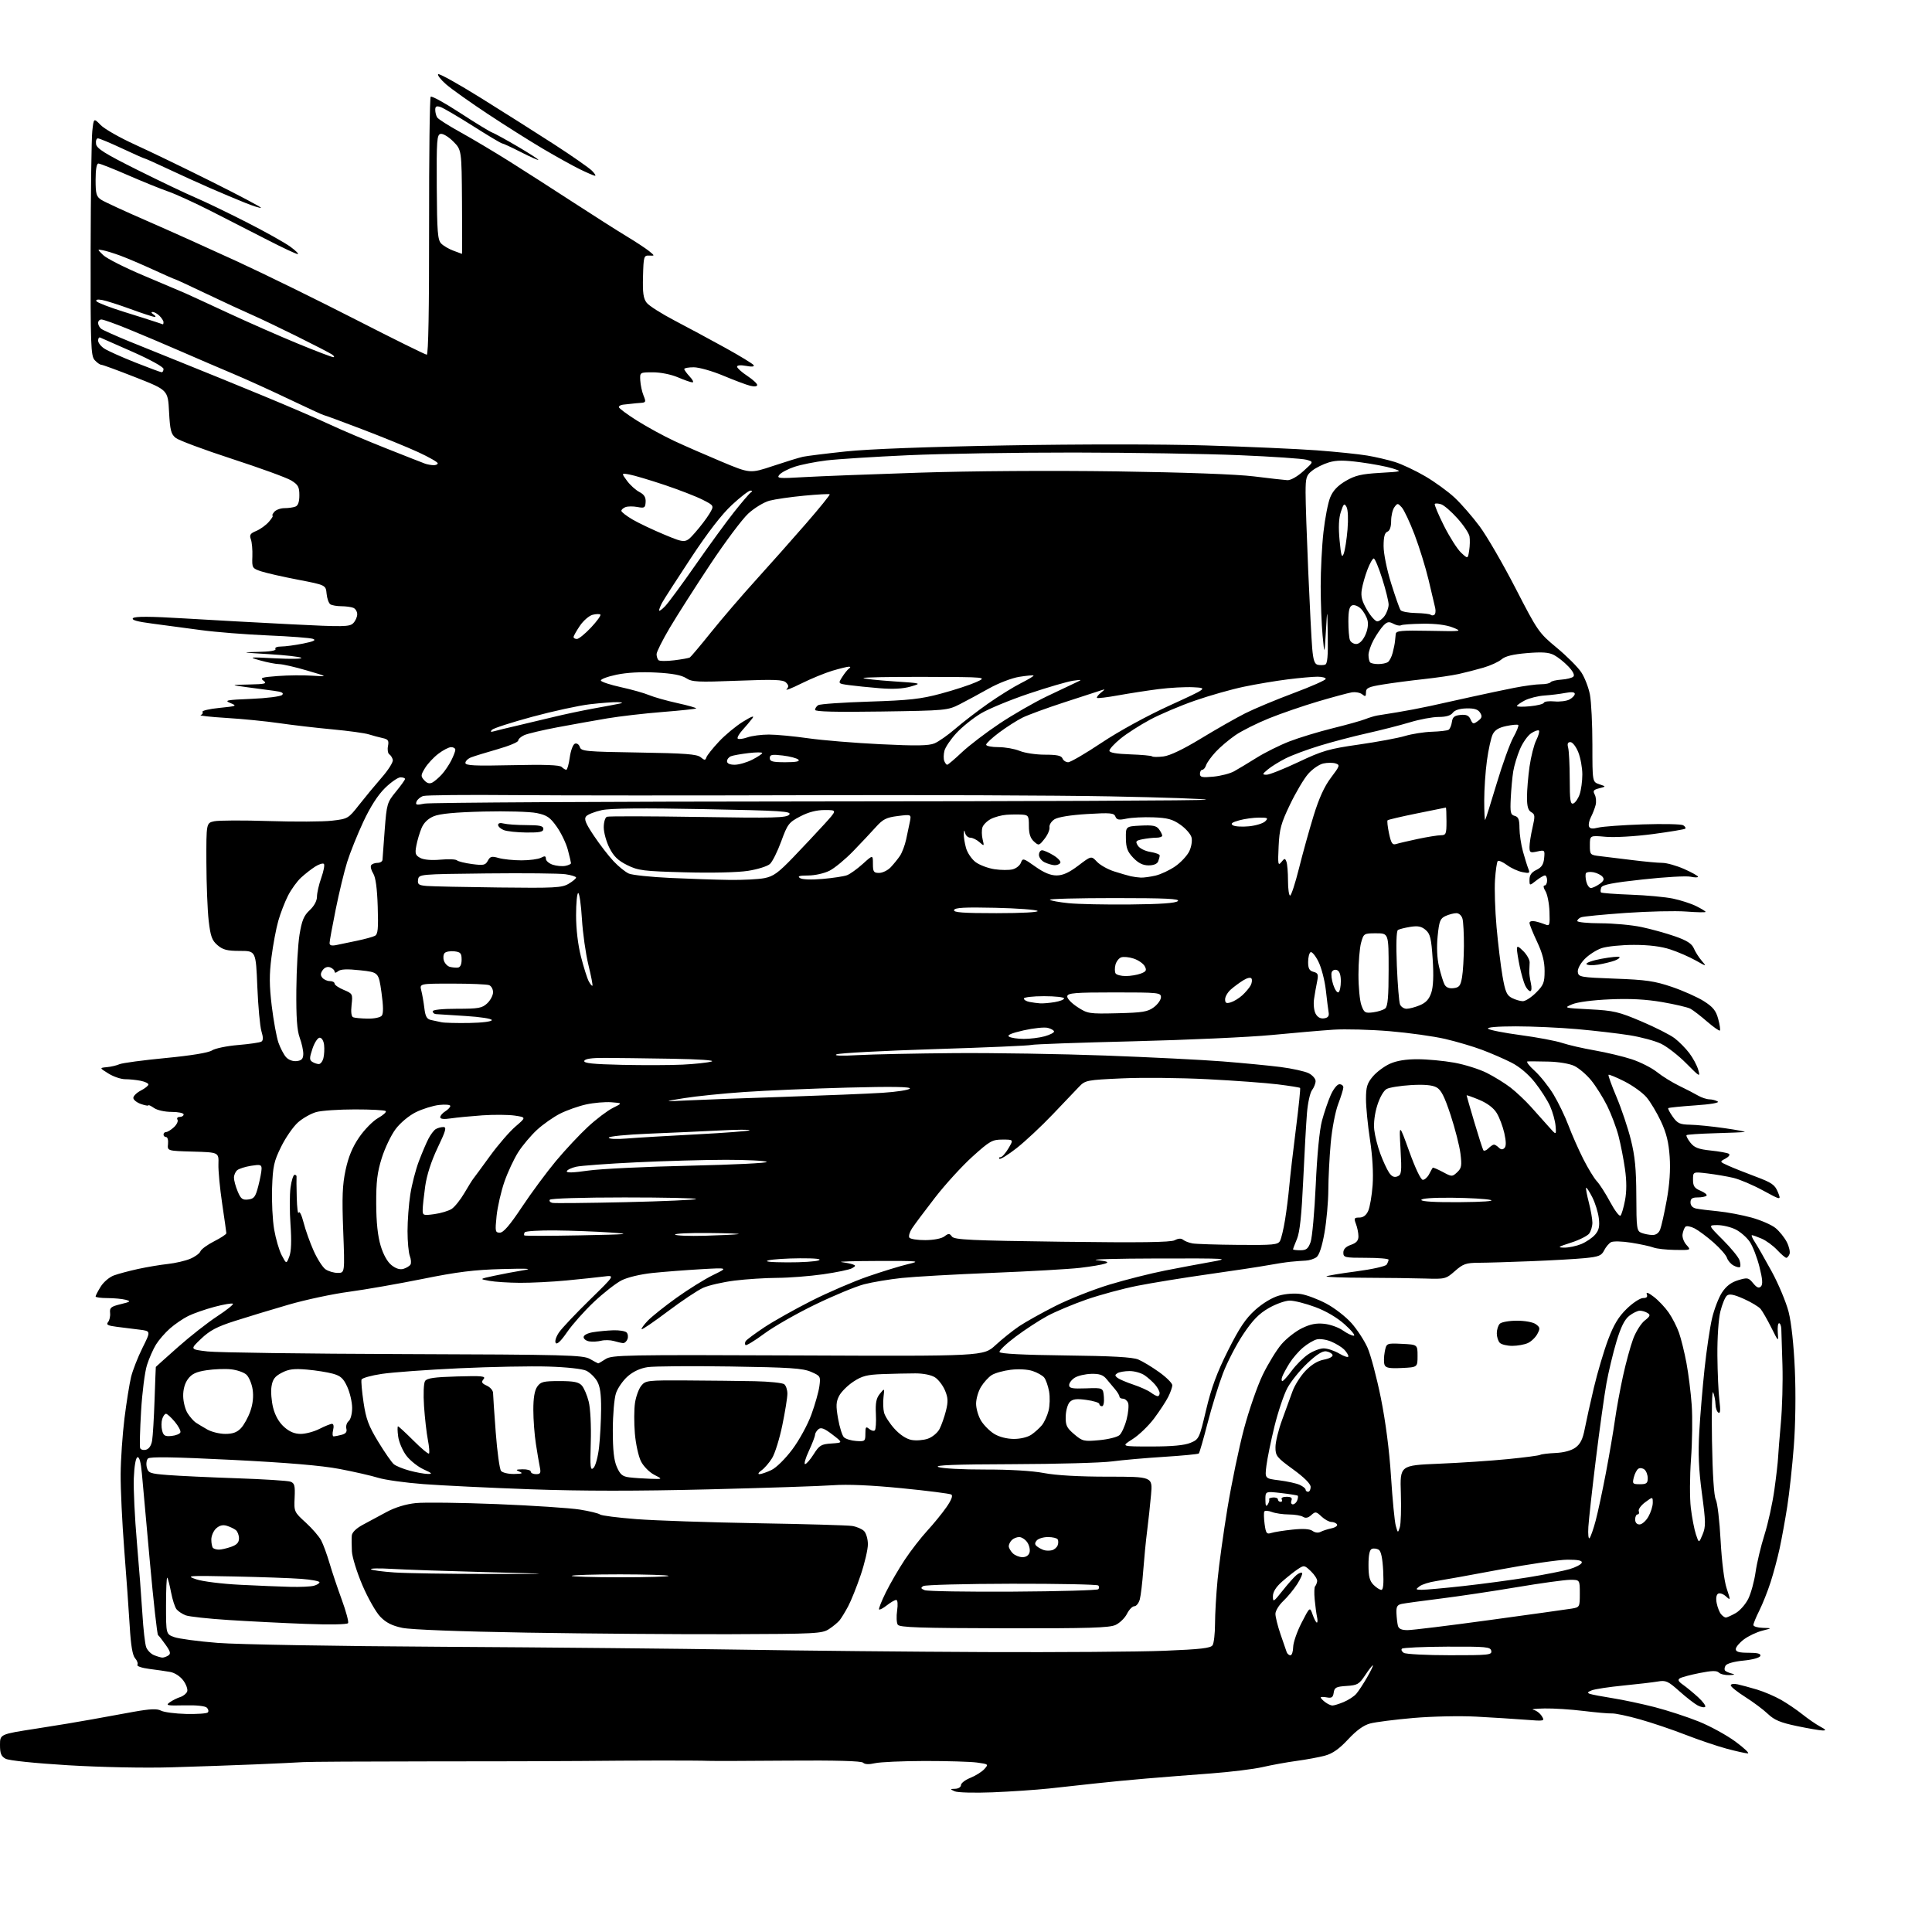 <?xml version="1.0" encoding="UTF-8" standalone="no"?>
<svg 
  version="1.1" 
  xmlns="http://www.w3.org/2000/svg" 
  xmlns:xlink="http://www.w3.org/1999/xlink" 
  xmlns:svg="http://www.w3.org/2000/svg"
  xmlns:rdf="http://www.w3.org/1999/02/22-rdf-syntax-ns#"
  xmlns:cc="http://creativecommons.org/ns#"
  xmlns:dc="http://purl.org/dc/elements/1.1/"
  viewBox="0 0 768 768"
  width="768"
  height="768"
>
<style>svg {background-color: white; }</style>"
<path stroke="none" fill="black" fill-rule="evenodd" d="M394.50,712.48C387.35,712.76 380.60,712.58 379.50,712.07C377.58,711.18 377.59,711.14 379.75,711.07C380.99,711.03 382.00,710.37 382.00,709.61C382.00,708.84 383.69,707.54 385.75,706.72C387.81,705.89 390.30,704.33 391.28,703.25C393.02,701.32 392.96,701.27 388.39,700.64C385.82,700.29 376.47,700.01 367.61,700.02C358.75,700.04 349.85,700.43 347.83,700.90C345.46,701.45 343.78,701.38 343.10,700.70C342.41,700.01 332.36,699.73 313.28,699.88C297.45,700.01 283.15,700.05 281.50,699.97C279.85,699.88 271.30,699.83 262.50,699.84C253.70,699.85 239.53,699.93 231.00,700.02C222.47,700.11 195.03,700.18 170.00,700.18C144.97,700.19 122.70,700.32 120.50,700.47C118.30,700.62 109.75,701.03 101.50,701.37C93.25,701.72 78.17,702.24 68.00,702.54C57.20,702.85 40.13,702.50 27.00,701.71C13.94,700.92 3.56,699.84 2.25,699.14C0.46,698.18 0.00,697.06 0.00,693.65C0.00,689.38 0.00,689.38 14.25,687.18C22.09,685.97 32.10,684.31 36.50,683.49C40.90,682.67 48.43,681.30 53.22,680.45C59.81,679.28 62.46,679.18 64.03,680.02C65.18,680.63 69.65,681.21 73.97,681.32C78.29,681.42 82.17,681.16 82.60,680.73C83.02,680.31 82.86,679.46 82.24,678.84C81.55,678.15 78.02,677.78 73.30,677.90C66.34,678.07 65.72,677.93 67.50,676.68C68.60,675.90 70.47,674.97 71.66,674.60C72.84,674.23 74.08,673.24 74.40,672.41C74.72,671.57 74.03,669.61 72.87,668.03C71.62,666.35 69.47,664.95 67.63,664.62C65.91,664.32 62.15,663.77 59.27,663.41C56.39,663.04 54.30,662.33 54.62,661.81C54.94,661.30 54.53,660.11 53.71,659.19C52.68,658.03 52.01,654.06 51.57,646.50C51.21,640.45 50.23,626.73 49.39,616.00C48.55,605.27 47.91,591.76 47.96,585.96C48.00,580.16 48.69,570.19 49.48,563.80C50.28,557.41 51.46,550.01 52.11,547.34C52.77,544.68 54.80,539.49 56.63,535.81C59.97,529.12 59.97,529.12 55.48,528.56C53.02,528.25 48.95,527.74 46.44,527.43C42.85,526.98 42.10,526.58 42.95,525.56C43.54,524.85 43.91,523.20 43.76,521.89C43.54,519.84 44.11,519.37 47.97,518.43C51.94,517.47 52.16,517.27 49.97,516.69C48.61,516.32 45.36,516.02 42.75,516.01C40.14,516.01 38.00,515.72 38.00,515.37C38.00,515.02 38.91,513.26 40.03,511.46C41.14,509.65 43.50,507.65 45.28,507.00C47.05,506.35 51.40,505.19 54.95,504.42C58.50,503.65 63.80,502.76 66.73,502.45C69.67,502.13 73.65,501.21 75.58,500.40C77.51,499.60 79.35,498.26 79.67,497.42C79.99,496.59 82.44,494.80 85.12,493.44C87.81,492.08 89.99,490.64 89.98,490.23C89.97,489.83 89.22,484.55 88.32,478.50C87.42,472.45 86.74,465.38 86.83,462.78C86.98,458.07 86.98,458.07 76.74,457.78C66.50,457.50 66.50,457.50 66.79,454.75C66.95,453.24 66.61,452.00 66.04,452.00C65.47,452.00 65.00,451.55 65.00,451.00C65.00,450.45 65.47,450.00 66.04,450.00C66.61,450.00 68.01,449.13 69.15,448.08C70.28,447.02 70.91,445.67 70.55,445.08C70.18,444.48 70.58,444.00 71.44,444.00C72.30,444.00 73.00,443.55 73.00,443.00C73.00,442.45 70.85,442.00 68.22,442.00C65.52,442.00 62.48,441.32 61.22,440.44C60.00,439.59 59.00,439.11 59.00,439.39C59.00,439.67 57.65,439.43 56.00,438.85C54.35,438.27 53.00,437.18 53.00,436.43C53.00,435.67 54.35,434.35 56.00,433.50C57.65,432.65 59.00,431.57 59.00,431.10C59.00,430.63 57.59,429.97 55.87,429.62C54.16,429.28 51.40,429.00 49.74,429.00C48.09,429.00 45.11,427.99 43.12,426.75C39.50,424.50 39.50,424.50 42.50,424.21C44.15,424.06 46.40,423.53 47.50,423.04C48.60,422.55 56.82,421.45 65.76,420.59C76.00,419.61 82.86,418.48 84.27,417.56C85.51,416.75 90.19,415.78 94.67,415.41C99.15,415.03 103.31,414.43 103.90,414.06C104.66,413.59 104.67,412.39 103.93,409.95C103.35,408.05 102.62,400.09 102.29,392.25C101.71,378.00 101.71,378.00 95.41,378.00C90.30,378.00 88.61,377.57 86.46,375.72C84.25,373.82 83.68,372.23 82.95,365.97C82.48,361.86 82.07,351.45 82.04,342.83C82.00,327.16 82.00,327.16 85.14,326.47C86.87,326.09 96.65,326.05 106.89,326.38C117.13,326.71 128.40,326.65 131.94,326.24C138.27,325.51 138.47,325.40 142.70,320.00C145.07,316.98 149.14,312.06 151.75,309.07C154.36,306.09 156.34,302.94 156.15,302.07C155.96,301.21 155.33,300.21 154.76,299.86C154.19,299.50 153.95,298.03 154.23,296.59C154.65,294.39 154.31,293.88 152.11,293.40C150.68,293.09 148.19,292.42 146.60,291.92C145.00,291.41 138.47,290.52 132.10,289.93C125.72,289.34 116.22,288.23 111.00,287.47C105.78,286.71 96.33,285.77 90.00,285.39C83.67,285.00 79.07,284.50 79.76,284.26C80.45,284.02 80.78,283.45 80.49,282.98C80.20,282.51 83.23,281.80 87.23,281.40C94.11,280.71 94.35,280.61 91.59,279.47C89.02,278.41 89.97,278.22 99.87,277.81C106.02,277.56 111.54,276.86 112.15,276.25C112.94,275.46 112.04,275.01 108.87,274.60C106.47,274.30 101.58,273.64 98.00,273.15C91.50,272.25 91.50,272.25 99.00,272.10C105.45,271.96 106.26,271.75 104.76,270.61C103.24,269.46 103.99,269.21 110.40,268.73C114.46,268.42 120.65,268.36 124.14,268.60C130.50,269.02 130.50,269.02 122.00,266.53C117.33,265.15 112.38,264.02 111.00,264.00C109.62,263.98 106.25,263.32 103.50,262.55C98.63,261.17 98.78,261.14 109.50,261.70C115.55,262.02 120.18,261.93 119.80,261.52C119.41,261.10 113.56,260.43 106.80,260.03C96.22,259.41 95.59,259.28 102.31,259.15C107.23,259.06 109.89,258.63 109.50,258.00C109.14,257.42 110.10,257.00 111.77,257.00C113.36,257.00 117.29,256.47 120.49,255.83C124.70,254.99 125.79,254.47 124.41,253.96C123.36,253.57 115.30,252.96 106.50,252.59C97.70,252.22 85.78,251.27 80.00,250.49C74.22,249.70 65.52,248.54 60.67,247.91C54.48,247.11 52.15,246.45 52.88,245.72C53.62,244.98 59.72,245.01 73.22,245.83C83.82,246.47 102.92,247.52 115.65,248.16C136.52,249.22 138.96,249.18 140.40,247.74C141.28,246.86 142.00,245.26 142.00,244.18C142.00,243.10 141.29,241.94 140.42,241.61C139.55,241.27 137.41,240.99 135.67,240.98C133.93,240.98 131.97,240.63 131.33,240.23C130.69,239.82 130.01,237.93 129.83,236.03C129.50,232.57 129.50,232.57 118.50,230.45C112.45,229.29 105.85,227.79 103.82,227.12C100.24,225.92 100.15,225.77 100.32,221.20C100.42,218.61 100.15,215.55 99.72,214.38C99.09,212.64 99.47,212.05 101.86,211.06C103.46,210.40 105.72,208.76 106.88,207.43C108.04,206.09 108.71,205.00 108.37,205.00C108.03,205.00 108.32,204.32 109.00,203.50C109.68,202.68 111.50,202.00 113.04,202.00C114.58,202.00 116.55,201.73 117.42,201.39C118.49,200.98 119.00,199.52 119.00,196.88C119.00,193.54 118.52,192.68 115.75,190.98C113.96,189.89 103.39,186.04 92.26,182.42C81.13,178.80 71.04,175.04 69.84,174.07C67.98,172.57 67.59,171.02 67.20,163.68C66.75,155.06 66.75,155.06 53.98,150.03C46.96,147.26 40.78,145.00 40.26,145.00C39.74,145.00 38.55,144.16 37.63,143.14C36.11,141.46 35.96,137.30 36.03,99.39C36.08,76.35 36.37,55.11 36.68,52.19C37.25,46.87 37.25,46.87 40.02,49.71C41.55,51.28 47.69,54.77 53.65,57.48C59.62,60.19 73.42,66.86 84.31,72.30C95.21,77.75 103.95,82.38 103.74,82.60C103.52,82.81 100.68,81.92 97.42,80.61C94.17,79.31 87.90,76.67 83.50,74.75C79.10,72.83 71.55,69.40 66.73,67.13C61.91,64.86 57.75,63.00 57.50,63.00C57.25,63.00 53.20,61.20 48.50,59.00C43.80,56.80 39.49,55.00 38.91,55.00C38.33,55.00 38.00,56.01 38.18,57.25C38.44,59.06 41.66,61.07 54.65,67.56C63.54,71.99 73.84,76.91 77.56,78.49C81.27,80.06 90.43,84.47 97.90,88.28C105.38,92.08 113.28,96.50 115.45,98.10C117.62,99.69 118.92,101.00 118.33,101.00C117.75,101.00 112.37,98.48 106.39,95.41C100.40,92.34 90.26,87.15 83.85,83.89C77.44,80.63 69.79,77.13 66.85,76.12C63.91,75.10 56.71,72.19 50.86,69.64C45.01,67.09 39.72,65.00 39.11,65.00C38.41,65.00 38.00,67.40 38.00,71.48C38.00,77.09 38.30,78.15 40.25,79.42C41.49,80.23 49.70,84.02 58.50,87.84C67.30,91.67 83.46,98.94 94.42,103.99C105.38,109.05 126.57,119.44 141.50,127.09C156.44,134.74 169.11,141.00 169.65,141.00C170.28,141.00 170.61,122.83 170.57,90.08C170.53,62.08 170.82,38.85 171.21,38.45C171.61,38.06 176.84,40.94 182.84,44.85C188.85,48.77 194.60,52.29 195.63,52.67C196.66,53.06 201.21,55.56 205.75,58.22C210.29,60.89 214.00,63.28 214.00,63.54C214.00,63.79 210.91,62.42 207.13,60.50C203.36,58.57 199.96,57.00 199.58,57.00C199.20,57.00 193.98,53.89 187.99,50.08C181.99,46.28 176.17,42.87 175.04,42.51C173.49,42.02 173.00,42.30 173.02,43.68C173.02,44.68 173.37,46.04 173.79,46.69C174.21,47.35 178.36,49.99 183.02,52.56C187.69,55.14 196.45,60.36 202.50,64.16C208.55,67.97 220.03,75.33 228.00,80.52C235.97,85.71 245.45,91.74 249.05,93.91C252.65,96.08 256.66,98.72 257.97,99.77C260.34,101.70 260.34,101.70 258.09,101.60C255.94,101.50 255.82,101.89 255.61,109.86C255.43,116.45 255.74,118.67 257.08,120.37C258.01,121.56 262.99,124.72 268.14,127.41C273.29,130.10 282.33,134.97 288.24,138.23C294.15,141.50 299.26,144.61 299.59,145.15C299.97,145.76 298.86,145.88 296.60,145.45C294.46,145.05 293.00,145.17 293.00,145.76C293.00,146.29 294.80,147.93 297.00,149.38C299.20,150.84 301.00,152.48 301.00,153.03C301.00,153.63 299.87,153.76 298.25,153.36C296.74,152.99 291.91,151.18 287.53,149.34C283.15,147.50 277.86,146.00 275.78,146.00C273.70,146.00 272.00,146.31 272.00,146.69C272.00,147.06 272.98,148.41 274.17,149.69C275.37,150.96 275.86,152.00 275.26,152.00C274.66,152.00 272.07,151.10 269.50,150.00C266.81,148.85 262.61,148.00 259.59,148.00C254.34,148.00 254.34,148.00 254.52,151.25C254.62,153.04 255.20,155.74 255.82,157.25C256.85,159.75 256.75,160.01 254.73,160.15C253.50,160.23 251.82,160.39 251.00,160.50C250.18,160.61 248.71,160.77 247.75,160.85C246.79,160.93 246.00,161.37 246.00,161.83C246.00,162.28 249.26,164.71 253.25,167.22C257.24,169.73 263.88,173.35 268.00,175.28C272.12,177.20 280.60,180.91 286.84,183.52C298.18,188.26 298.18,188.26 307.34,185.21C312.38,183.53 317.71,181.89 319.20,181.57C320.68,181.25 328.33,180.30 336.20,179.46C345.21,178.50 368.79,177.61 399.92,177.06C428.96,176.54 461.74,176.54 479.42,177.07C495.96,177.57 515.80,178.45 523.50,179.02C531.20,179.60 540.20,180.53 543.50,181.09C546.80,181.64 551.75,182.80 554.50,183.65C557.25,184.51 562.65,187.05 566.50,189.30C570.35,191.55 575.64,195.39 578.27,197.85C580.90,200.31 585.38,205.46 588.23,209.31C591.08,213.16 597.49,224.21 602.46,233.86C611.24,250.91 611.71,251.59 618.80,257.46C622.81,260.78 627.21,265.18 628.57,267.23C629.93,269.28 631.48,273.28 632.02,276.12C632.56,278.95 633.00,287.92 633.00,296.05C633.00,310.83 633.00,310.83 635.74,311.75C638.48,312.66 638.48,312.66 635.72,313.36C633.43,313.93 633.12,314.36 633.93,315.86C634.46,316.86 634.62,318.75 634.27,320.06C633.93,321.37 633.09,323.53 632.40,324.85C631.72,326.17 631.38,327.82 631.65,328.52C632.00,329.44 633.05,329.57 635.32,328.99C637.07,328.55 645.08,327.97 653.12,327.70C661.16,327.44 668.34,327.59 669.09,328.05C669.83,328.51 670.21,329.12 669.92,329.41C669.64,329.69 663.80,330.66 656.95,331.57C649.85,332.50 641.81,332.96 638.25,332.64C632.00,332.08 632.00,332.08 632.00,335.98C632.00,339.82 632.06,339.88 636.25,340.36C638.59,340.62 644.35,341.33 649.05,341.92C653.76,342.51 659.03,343.00 660.77,343.00C662.52,343.00 666.43,344.10 669.47,345.44C672.51,346.79 675.00,348.18 675.00,348.52C675.00,348.87 673.65,348.86 672.01,348.50C670.37,348.14 661.84,348.63 653.06,349.59C641.06,350.89 636.95,351.69 636.52,352.81C636.21,353.62 636.17,354.50 636.43,354.76C636.69,355.02 641.99,355.42 648.20,355.65C654.42,355.87 661.98,356.57 665.00,357.20C668.02,357.82 672.19,359.17 674.25,360.19C676.31,361.21 678.00,362.24 678.00,362.49C678.00,362.74 674.51,362.68 670.25,362.35C665.99,362.03 655.20,362.28 646.28,362.90C637.36,363.53 629.37,364.30 628.53,364.63C627.69,364.95 627.00,365.62 627.00,366.11C627.00,366.60 631.16,367.01 636.25,367.02C641.34,367.03 648.65,367.70 652.50,368.51C656.35,369.32 662.37,370.99 665.88,372.22C670.59,373.87 672.53,375.12 673.32,376.98C673.90,378.37 675.31,380.58 676.44,381.90C678.50,384.29 678.50,384.29 674.00,381.76C671.52,380.37 667.02,378.41 664.00,377.42C660.34,376.21 655.50,375.61 649.50,375.61C644.55,375.61 638.77,376.20 636.65,376.91C634.54,377.63 631.48,379.61 629.86,381.30C628.13,383.12 627.03,385.24 627.21,386.44C627.48,388.38 628.33,388.53 642.00,389.03C654.32,389.48 657.72,389.97 664.61,392.31C669.07,393.83 674.78,396.38 677.31,397.98C680.95,400.29 682.12,401.74 683.01,405.04C683.63,407.33 683.93,409.40 683.68,409.65C683.44,409.90 681.13,408.28 678.56,406.06C676.00,403.83 673.02,401.55 671.96,400.98C670.90,400.41 665.86,399.23 660.76,398.35C654.31,397.24 648.01,396.90 640.00,397.25C633.22,397.54 627.06,398.34 625.00,399.21C621.54,400.66 621.63,400.69 632.00,401.23C641.48,401.72 643.47,402.19 652.50,406.03C658.00,408.37 663.93,411.37 665.68,412.71C667.43,414.04 670.06,416.70 671.51,418.61C672.97,420.52 674.57,423.51 675.07,425.25C675.94,428.27 675.71,428.15 670.33,422.72C667.22,419.58 662.73,416.08 660.35,414.93C657.97,413.77 652.30,412.24 647.76,411.52C643.22,410.80 633.88,409.71 627.00,409.10C620.12,408.49 609.12,407.99 602.55,407.99C595.11,408.00 590.96,408.35 591.55,408.94C592.07,409.45 597.90,410.60 604.50,411.48C611.10,412.36 618.52,413.76 621.00,414.59C623.48,415.42 629.33,416.76 634.00,417.57C638.67,418.39 645.29,419.97 648.69,421.09C652.09,422.21 656.59,424.49 658.69,426.17C660.79,427.85 664.75,430.30 667.50,431.63C670.25,432.96 673.62,434.70 675.00,435.51C676.38,436.31 678.40,436.98 679.50,437.00C680.60,437.02 682.09,437.41 682.82,437.87C683.61,438.37 680.01,438.99 673.84,439.41C668.18,439.80 663.37,440.29 663.16,440.50C662.95,440.71 663.76,442.26 664.96,443.94C666.83,446.58 667.79,447.01 671.82,447.09C674.39,447.13 680.55,447.75 685.50,448.46C690.45,449.17 694.05,449.85 693.50,449.97C692.95,450.09 687.64,450.32 681.69,450.48C675.75,450.65 670.68,450.99 670.43,451.24C670.18,451.49 670.86,452.82 671.94,454.20C673.52,456.21 675.13,456.83 680.04,457.35C683.41,457.70 686.64,458.28 687.22,458.64C687.83,459.01 687.28,459.81 685.91,460.55C683.54,461.81 683.54,461.81 687.02,463.38C688.93,464.25 693.84,466.20 697.93,467.73C704.32,470.12 705.54,470.96 706.72,473.84C708.08,477.18 708.08,477.18 700.79,473.22C696.78,471.04 691.48,468.79 689.00,468.21C686.52,467.63 681.91,466.84 678.75,466.46C673.00,465.77 673.00,465.77 673.00,468.93C673.00,471.50 673.56,472.33 676.02,473.36C677.68,474.06 678.73,474.94 678.35,475.32C677.97,475.69 676.39,476.00 674.83,476.00C672.68,476.00 672.00,476.47 672.00,477.98C672.00,479.23 672.83,480.13 674.25,480.42C675.49,480.68 679.42,481.17 683.00,481.51C686.58,481.86 692.55,482.99 696.27,484.01C700.00,485.04 704.30,486.92 705.83,488.19C707.36,489.45 709.36,491.95 710.28,493.73C711.19,495.52 711.68,497.66 711.37,498.49C711.05,499.32 710.47,500.00 710.08,500.00C709.69,500.00 708.05,498.59 706.44,496.88C704.82,495.16 702.05,493.13 700.28,492.38C698.51,491.62 696.77,491.00 696.42,491.00C696.06,491.00 696.59,492.24 697.59,493.75C698.59,495.26 701.61,500.55 704.31,505.49C707.00,510.44 710.01,517.64 711.00,521.49C712.10,525.82 713.05,534.61 713.48,544.50C713.90,554.00 713.73,566.34 713.07,574.88C712.46,582.79 711.29,593.59 710.46,598.88C709.63,604.17 708.27,611.65 707.44,615.50C706.61,619.35 704.98,625.42 703.82,629.00C702.67,632.58 700.66,637.62 699.36,640.22C698.06,642.81 697.00,645.40 697.00,645.97C697.00,646.54 698.69,647.05 700.75,647.10C704.50,647.21 704.50,647.21 700.50,648.23C698.30,648.79 695.04,650.34 693.25,651.67C691.46,653.01 690.00,654.75 690.00,655.55C690.00,656.63 691.31,657.00 695.08,657.00C698.70,657.00 700.05,657.36 699.75,658.25C699.51,658.98 696.72,659.75 693.07,660.11C689.37,660.46 686.44,661.28 685.94,662.10C685.47,662.86 685.40,663.78 685.79,664.14C686.18,664.51 687.40,665.02 688.50,665.29C689.87,665.62 689.55,665.80 687.45,665.88C685.77,665.95 683.89,665.49 683.28,664.88C682.44,664.04 680.45,664.09 675.59,665.06C671.99,665.77 668.47,666.72 667.77,667.15C666.84,667.73 667.16,668.41 669.00,669.70C670.38,670.66 673.07,672.89 675.00,674.64C676.92,676.40 678.20,678.14 677.83,678.50C677.47,678.86 676.12,678.61 674.84,677.93C673.55,677.25 670.27,674.69 667.54,672.25C663.09,668.28 662.20,667.87 659.04,668.42C657.09,668.75 650.91,669.48 645.29,670.03C639.68,670.58 634.05,671.43 632.79,671.92C631.06,672.58 630.87,672.93 632.00,673.34C632.83,673.63 636.88,674.40 641.00,675.05C645.12,675.70 652.67,677.30 657.77,678.61C662.87,679.93 670.74,682.50 675.28,684.33C679.81,686.15 686.38,689.75 689.87,692.32C693.36,694.90 695.58,697.00 694.79,697.00C694.01,697.00 690.25,696.17 686.43,695.15C682.62,694.13 675.24,691.63 670.03,689.60C664.82,687.57 656.64,684.80 651.85,683.46C647.06,682.11 642.10,681.06 640.82,681.12C639.55,681.19 634.45,680.74 629.50,680.13C624.55,679.52 617.58,679.07 614.00,679.14C610.42,679.21 608.42,679.45 609.54,679.68C610.65,679.90 612.15,681.02 612.86,682.15C614.14,684.20 614.06,684.22 606.33,683.62C602.02,683.29 593.25,682.73 586.84,682.39C580.34,682.04 569.27,682.28 561.84,682.92C554.50,683.56 546.77,684.55 544.66,685.11C542.07,685.79 539.23,687.84 535.88,691.44C532.34,695.24 529.72,697.08 526.71,697.89C524.40,698.52 519.33,699.46 515.45,699.98C511.57,700.51 505.50,701.61 501.95,702.43C498.40,703.25 489.20,704.38 481.50,704.96C473.80,705.53 462.10,706.45 455.50,707.01C448.90,707.57 439.68,708.46 435.00,708.99C430.32,709.52 422.23,710.41 417.00,710.96C411.77,711.51 401.65,712.19 394.50,712.48zM724.50,687.89C723.40,687.87 718.79,687.08 714.26,686.13C707.77,684.77 705.32,683.75 702.76,681.31C700.97,679.60 696.91,676.57 693.75,674.57C690.59,672.57 688.00,670.49 688.00,669.95C688.00,669.40 689.21,669.22 690.75,669.55C692.26,669.88 695.75,670.82 698.50,671.65C701.25,672.48 705.52,674.31 708.00,675.72C710.48,677.13 714.30,679.73 716.50,681.49C718.70,683.25 721.85,685.42 723.50,686.31C725.85,687.57 726.07,687.91 724.50,687.89zM529.63,677.97C530.25,677.99 532.28,677.36 534.15,676.58C536.01,675.80 538.26,674.34 539.13,673.33C540.01,672.32 541.95,669.36 543.46,666.75C544.96,664.14 545.98,662.00 545.73,662.00C545.47,662.00 544.09,663.77 542.66,665.94C540.30,669.51 539.58,669.92 535.27,670.19C531.13,670.46 530.46,670.81 530.17,672.85C529.90,674.74 529.36,675.11 527.42,674.74C526.09,674.49 525.00,674.50 525.00,674.78C525.00,675.05 525.79,675.88 526.75,676.61C527.71,677.34 529.01,677.95 529.63,677.97zM64.50,658.92C65.05,658.95 66.12,658.58 66.87,658.10C67.97,657.40 67.78,656.59 65.87,653.87C64.57,652.02 63.20,650.27 62.83,649.99C62.47,649.71 61.01,636.66 59.59,620.99C58.17,605.32 56.74,589.44 56.40,585.70C56.00,581.27 55.39,579.04 54.64,579.28C53.95,579.51 53.38,582.78 53.19,587.58C53.02,591.94 53.57,603.38 54.41,613.00C55.25,622.62 56.23,635.45 56.60,641.50C56.96,647.55 57.64,653.52 58.11,654.78C58.59,656.03 59.99,657.46 61.24,657.96C62.48,658.46 63.95,658.89 64.50,658.92zM512.97,658.00C513.54,658.00 514.02,656.54 514.05,654.75C514.08,652.96 515.58,648.61 517.39,645.09C520.69,638.68 520.69,638.68 521.79,641.84C522.40,643.58 523.15,645.00 523.47,645.00C523.78,645.00 523.82,643.99 523.54,642.75C523.27,641.51 522.85,638.40 522.61,635.84C522.36,633.27 522.44,630.90 522.78,630.56C523.11,630.22 523.48,629.32 523.59,628.56C523.71,627.80 522.59,626.03 521.13,624.62C518.53,622.14 518.38,622.11 515.87,623.78C514.45,624.73 511.65,626.95 509.64,628.72C507.20,630.88 506.00,632.80 506.00,634.56C506.00,637.00 506.26,636.85 509.83,632.34C511.94,629.68 514.43,626.87 515.36,626.11C516.29,625.34 517.29,624.96 517.60,625.26C517.90,625.56 517.04,627.54 515.69,629.66C514.33,631.77 511.83,634.82 510.11,636.44C508.40,638.05 507.00,640.34 507.00,641.53C507.00,642.72 507.90,646.34 509.01,649.59C510.12,652.84 511.23,656.06 511.48,656.75C511.73,657.44 512.40,658.00 512.97,658.00zM576.32,657.98C591.81,658.00 593.12,657.86 592.80,656.25C592.49,654.66 590.87,654.51 575.24,654.57C565.77,654.61 557.69,654.98 557.29,655.38C556.89,655.78 557.22,656.53 558.03,657.04C558.84,657.55 567.07,657.98 576.32,657.98zM391.50,656.72C420.65,656.84 452.73,656.61 462.80,656.21C477.31,655.62 481.28,655.17 482.03,653.99C482.55,653.17 482.98,649.35 482.99,645.50C482.99,641.65 483.45,633.73 484.01,627.90C484.56,622.07 486.34,609.24 487.96,599.38C489.59,589.52 492.53,575.39 494.50,567.98C496.47,560.57 499.83,550.90 501.96,546.50C504.10,542.10 507.45,536.63 509.42,534.34C511.39,532.05 515.06,529.18 517.57,527.97C520.92,526.34 523.29,525.89 526.48,526.24C528.86,526.51 532.17,527.69 533.81,528.87C535.46,530.04 537.41,530.98 538.15,530.96C538.89,530.93 537.29,528.93 534.59,526.51C531.50,523.74 527.14,521.17 522.79,519.56C518.99,518.15 514.45,517.00 512.69,517.01C510.94,517.01 507.18,518.35 504.35,519.98C500.46,522.20 497.97,524.76 494.22,530.36C491.49,534.44 487.85,541.46 486.14,545.95C484.42,550.45 481.67,559.34 480.03,565.71C478.39,572.08 476.82,577.51 476.55,577.78C476.28,578.05 470.08,578.65 462.78,579.11C455.48,579.57 446.12,580.39 442.00,580.94C437.88,581.49 420.10,581.98 402.50,582.03C379.41,582.10 371.20,582.42 373.00,583.16C374.38,583.74 382.65,584.18 391.49,584.16C401.40,584.14 410.35,584.67 414.99,585.56C419.77,586.48 428.99,587.00 440.35,587.00C458.20,587.00 458.20,587.00 457.55,594.25C457.20,598.24 456.50,604.65 456.01,608.50C455.51,612.35 454.82,619.45 454.46,624.27C454.11,629.09 453.49,634.27 453.09,635.77C452.68,637.27 451.71,638.50 450.93,638.50C450.14,638.50 448.83,639.85 448.00,641.50C447.18,643.15 445.15,645.14 443.50,645.92C441.05,647.09 432.99,647.33 399.12,647.27C365.66,647.20 357.57,646.93 356.87,645.84C356.39,645.10 356.28,642.59 356.62,640.25C356.98,637.73 356.83,636.00 356.25,636.00C355.71,636.00 354.06,636.95 352.58,638.11C351.10,639.28 349.69,640.03 349.45,639.78C349.20,639.53 350.43,636.44 352.17,632.91C353.92,629.39 357.30,623.58 359.68,620.00C362.05,616.42 366.07,611.25 368.59,608.50C371.12,605.75 374.55,601.54 376.22,599.14C378.19,596.30 378.87,594.54 378.16,594.10C377.56,593.73 368.69,592.60 358.45,591.59C346.33,590.39 336.81,589.98 331.17,590.40C326.40,590.75 304.05,591.49 281.50,592.05C253.21,592.75 231.36,592.74 211.00,592.02C194.78,591.44 175.58,590.51 168.35,589.96C161.11,589.41 153.01,588.28 150.35,587.45C147.68,586.62 140.78,585.04 135.00,583.94C127.82,582.57 114.29,581.43 92.20,580.32C69.18,579.17 59.59,579.01 58.82,579.78C58.23,580.37 58.02,581.95 58.36,583.30C58.93,585.55 59.57,585.79 66.74,586.35C71.01,586.69 83.28,587.26 94.00,587.63C104.72,587.99 114.37,588.60 115.44,588.98C117.09,589.58 117.34,590.52 117.12,595.33C116.86,600.91 116.92,601.04 121.53,605.24C124.10,607.58 126.88,610.80 127.71,612.40C128.54,614.00 130.02,618.06 131.00,621.41C131.98,624.76 134.17,631.28 135.86,635.90C137.55,640.52 138.68,644.71 138.37,645.22C138.03,645.76 131.11,645.89 121.65,645.53C112.77,645.20 98.92,644.50 90.87,643.98C82.82,643.47 75.15,642.63 73.83,642.12C72.50,641.62 70.88,640.55 70.21,639.75C69.55,638.96 68.55,635.91 68.00,632.98C67.44,630.05 66.76,627.43 66.49,627.16C66.22,626.89 66.00,631.83 66.00,638.13C66.00,649.60 66.00,649.60 69.28,650.78C71.08,651.43 78.84,652.47 86.53,653.08C94.31,653.70 133.92,654.39 176.00,654.62C217.53,654.86 271.07,655.38 295.00,655.77C318.93,656.17 362.35,656.60 391.50,656.72zM290.05,649.62C269.95,649.68 233.70,649.40 209.50,649.00C182.61,648.55 163.33,647.81 159.91,647.10C155.85,646.25 153.46,645.04 151.18,642.68C149.45,640.90 146.25,635.26 144.06,630.15C141.88,625.04 140.00,618.98 139.88,616.68C139.77,614.38 139.75,611.58 139.84,610.45C139.94,609.15 141.56,607.56 144.25,606.11C146.59,604.85 150.87,602.54 153.77,600.99C157.10,599.20 161.35,597.91 165.27,597.50C168.70,597.15 183.20,597.33 197.50,597.90C211.80,598.48 226.65,599.46 230.50,600.08C234.35,600.70 237.95,601.58 238.51,602.03C239.07,602.48 245.59,603.31 253.01,603.88C260.43,604.45 282.02,605.18 301.00,605.51C319.98,605.83 336.95,606.31 338.72,606.59C340.49,606.86 342.63,607.77 343.47,608.61C344.31,609.45 345.00,611.83 345.00,613.88C345.00,615.94 343.72,621.42 342.15,626.06C340.58,630.70 338.34,636.30 337.17,638.50C336.00,640.70 334.47,643.21 333.77,644.08C333.07,644.94 331.17,646.52 329.55,647.58C326.78,649.38 324.32,649.51 290.05,649.62zM559.52,648.00C561.38,648.00 576.08,646.20 592.20,643.99C608.31,641.79 622.96,639.74 624.75,639.45C627.95,638.92 628.00,638.83 628.00,633.45C628.00,628.00 628.00,628.00 624.19,628.00C622.09,628.00 612.53,629.32 602.94,630.93C593.35,632.55 579.65,634.59 572.50,635.48C565.35,636.37 558.48,637.31 557.24,637.57C555.41,637.95 555.00,638.67 555.11,641.27C555.19,643.05 555.45,645.29 555.69,646.25C556.01,647.48 557.13,648.00 559.52,648.00zM686.04,643.00C686.48,643.00 688.23,642.21 689.94,641.25C691.64,640.29 693.91,637.70 694.99,635.50C696.06,633.30 697.36,628.54 697.87,624.93C698.38,621.32 699.97,614.64 701.41,610.09C702.85,605.54 704.62,597.47 705.35,592.16C706.09,586.85 706.74,581.15 706.81,579.50C706.88,577.85 707.38,571.60 707.92,565.61C708.47,559.63 708.75,549.28 708.55,542.61C708.35,535.95 708.15,529.49 708.10,528.25C708.04,527.01 707.64,526.00 707.20,526.00C706.76,526.00 706.54,527.69 706.70,529.75C707.00,533.49 706.99,533.48 704.13,527.76C702.55,524.60 700.63,521.26 699.88,520.34C699.12,519.43 696.09,517.61 693.14,516.30C689.19,514.55 687.45,514.22 686.48,515.02C685.76,515.61 684.59,518.44 683.88,521.30C683.13,524.31 682.63,531.71 682.69,538.88C682.75,545.69 683.11,553.73 683.49,556.74C683.97,560.58 683.85,562.02 683.09,561.55C682.49,561.18 681.97,559.67 681.93,558.19C681.89,556.71 681.48,554.60 681.02,553.50C680.55,552.37 680.34,560.75 680.54,572.73C680.77,586.18 681.33,594.74 682.06,596.11C682.69,597.30 683.56,604.62 683.97,612.38C684.43,620.76 685.40,628.49 686.37,631.40C687.97,636.24 687.97,636.28 686.06,634.56C685.00,633.59 683.60,633.13 682.96,633.52C682.25,633.96 682.04,635.43 682.41,637.28C682.74,638.94 683.51,640.91 684.13,641.65C684.74,642.39 685.60,643.00 686.04,643.00zM402.67,632.70C420.91,632.59 436.17,632.16 436.58,631.75C437.00,631.34 437.00,630.66 436.58,630.25C436.17,629.84 420.67,629.53 402.13,629.56C383.59,629.59 367.79,630.01 367.03,630.48C365.90,631.18 366.01,631.50 367.57,632.12C368.63,632.55 384.43,632.81 402.67,632.70zM549.11,632.00C549.86,632.00 550.09,629.54 549.84,624.45C549.58,619.43 548.99,616.61 548.07,616.04C547.31,615.57 546.08,615.42 545.34,615.70C544.43,616.05 544.00,618.10 544.00,622.11C544.00,626.67 544.45,628.45 546.00,630.00C547.10,631.10 548.50,632.00 549.11,632.00zM565.15,631.97C566.61,631.99 574.04,631.32 581.65,630.48C589.27,629.64 600.90,628.08 607.50,627.01C614.10,625.93 621.49,624.47 623.92,623.76C626.36,623.04 628.53,621.90 628.76,621.23C629.05,620.35 627.46,620.00 623.14,620.00C619.83,620.00 607.75,621.76 596.31,623.91C584.86,626.06 573.38,628.13 570.80,628.52C568.21,628.90 565.28,629.83 564.30,630.57C562.64,631.83 562.70,631.94 565.15,631.97zM115.50,630.80C119.35,630.90 123.51,630.70 124.75,630.37C125.99,630.04 127.00,629.41 127.00,628.97C127.00,628.53 123.74,627.92 119.75,627.62C115.76,627.32 103.72,626.89 93.00,626.67C74.49,626.29 73.73,626.35 78.00,627.80C80.51,628.65 88.26,629.62 95.50,629.98C102.65,630.34 111.65,630.71 115.50,630.80zM246.50,627.00C257.41,627.00 266.07,626.74 265.76,626.42C265.44,626.11 256.78,625.84 246.51,625.83C236.25,625.83 227.58,626.09 227.26,626.41C226.93,626.73 235.59,627.00 246.50,627.00zM193.50,625.67C221.50,625.68 221.50,625.68 193.00,624.94C177.32,624.52 160.51,623.95 155.64,623.65C150.77,623.36 147.09,623.43 147.47,623.81C147.85,624.19 152.06,624.76 156.83,625.08C161.60,625.40 178.10,625.66 193.50,625.67zM406.45,619.00C407.90,619.00 408.96,618.27 409.27,617.06C409.55,616.00 409.13,614.20 408.33,613.06C407.54,611.93 406.10,611.00 405.14,611.00C404.18,611.00 402.86,611.54 402.20,612.20C401.54,612.86 401.00,613.95 401.00,614.63C401.00,615.30 401.71,616.56 402.57,617.43C403.44,618.29 405.18,619.00 406.45,619.00zM418.18,616.24C419.11,616.00 420.12,615.13 420.43,614.31C420.75,613.49 420.75,612.41 420.44,611.91C420.13,611.41 418.39,611.00 416.56,611.00C414.74,611.00 412.73,611.62 412.11,612.37C411.26,613.40 411.29,613.98 412.24,614.73C412.93,615.28 414.18,615.94 415.00,616.20C415.82,616.46 417.26,616.48 418.18,616.24zM87.02,616.00C87.94,616.00 90.12,615.51 91.85,614.90C94.14,614.10 95.00,613.18 95.00,611.52C95.00,610.27 94.44,608.79 93.75,608.24C93.06,607.69 91.46,606.92 90.18,606.53C88.59,606.04 87.25,606.37 85.93,607.56C84.87,608.52 84.00,610.52 84.00,611.99C84.00,613.46 84.30,614.97 84.67,615.33C85.03,615.70 86.09,616.00 87.02,616.00zM676.80,610.00C678.10,606.89 678.08,605.06 676.54,593.66C675.26,584.14 674.99,577.79 675.49,569.16C675.85,562.75 676.80,551.50 677.58,544.16C678.36,536.82 679.69,527.82 680.54,524.16C681.39,520.50 683.18,515.83 684.52,513.79C686.22,511.22 688.18,509.73 690.95,508.90C694.67,507.78 695.07,507.86 696.90,510.10C698.33,511.85 699.16,512.20 699.98,511.40C700.80,510.59 700.66,508.54 699.41,503.60C698.49,499.91 696.77,495.46 695.60,493.70C694.42,491.94 691.89,489.71 689.98,488.75C688.07,487.79 684.81,487.00 682.75,487.00C679.00,487.00 679.00,487.00 684.90,492.90C688.15,496.15 691.11,499.78 691.49,500.98C691.87,502.17 691.96,503.38 691.68,503.66C691.40,503.93 690.26,503.68 689.15,503.08C688.04,502.49 686.85,501.12 686.51,500.04C686.17,498.96 683.78,496.21 681.19,493.94C678.61,491.66 675.21,489.13 673.64,488.31C672.06,487.50 670.41,487.21 669.97,487.66C669.53,488.12 669.02,489.46 668.84,490.64C668.65,491.82 669.35,493.72 670.39,494.87C672.27,496.96 672.27,496.96 665.91,496.87C662.41,496.82 658.51,496.39 657.25,495.90C655.98,495.42 652.02,494.56 648.43,493.99C644.73,493.40 641.25,493.32 640.38,493.80C639.54,494.28 638.31,495.75 637.65,497.08C636.62,499.15 635.50,499.59 629.97,500.13C626.41,500.48 616.75,501.03 608.50,501.35C600.25,501.68 590.93,501.96 587.78,501.97C582.78,502.00 581.61,502.40 578.37,505.25C574.78,508.41 574.44,508.49 566.59,508.24C562.14,508.10 551.36,507.96 542.64,507.93C533.92,507.91 527.01,507.66 527.28,507.38C527.56,507.11 532.88,506.21 539.11,505.40C545.34,504.58 550.78,503.37 551.20,502.71C551.62,502.04 551.98,501.16 551.98,500.75C551.99,500.34 547.95,500.00 543.00,500.00C534.59,500.00 534.00,499.87 534.00,497.95C534.00,496.57 534.98,495.55 537.00,494.85C539.18,494.09 540.00,493.16 540.00,491.47C540.00,490.18 539.56,487.98 539.02,486.57C538.15,484.27 538.29,484.00 540.36,484.00C541.90,484.00 543.09,483.11 543.88,481.36C544.54,479.91 545.33,475.30 545.64,471.11C545.98,466.37 545.59,459.56 544.59,453.07C543.72,447.34 543.00,440.06 543.00,436.90C543.00,432.11 543.45,430.62 545.71,427.93C547.20,426.16 550.24,423.89 552.46,422.88C555.16,421.65 558.82,421.05 563.50,421.06C567.35,421.06 573.90,421.68 578.05,422.42C582.20,423.16 588.05,425.00 591.05,426.51C594.05,428.02 598.30,430.66 600.50,432.36C602.70,434.07 606.30,437.46 608.50,439.89C610.70,442.33 613.89,445.89 615.58,447.81C618.66,451.30 618.66,451.30 618.37,447.64C618.21,445.62 617.23,442.07 616.19,439.74C615.15,437.41 612.42,433.14 610.13,430.26C607.52,426.97 604.03,424.03 600.77,422.38C597.91,420.93 592.69,418.66 589.16,417.34C585.64,416.01 579.04,414.06 574.49,413.00C569.95,411.94 559.99,410.55 552.36,409.91C544.74,409.28 534.67,409.01 530.00,409.32C525.33,409.63 514.30,410.58 505.50,411.43C496.70,412.28 471.95,413.40 450.50,413.93C429.05,414.45 410.82,415.10 410.00,415.38C409.17,415.66 391.88,416.41 371.57,417.04C351.25,417.68 333.70,418.61 332.57,419.11C331.26,419.68 334.36,419.80 341.00,419.43C346.77,419.11 364.10,418.75 379.50,418.63C394.90,418.51 421.90,418.95 439.50,419.60C457.10,420.25 478.02,421.30 486.00,421.93C493.98,422.56 504.32,423.56 509.00,424.15C513.67,424.75 518.74,425.87 520.25,426.64C521.76,427.42 522.99,428.83 522.97,429.78C522.95,430.72 522.31,432.33 521.55,433.34C520.78,434.34 519.88,438.39 519.55,442.34C519.22,446.28 518.54,458.32 518.05,469.10C517.42,482.96 516.69,489.80 515.58,492.47C514.71,494.54 514.00,496.41 514.00,496.62C514.00,496.83 515.31,497.00 516.90,497.00C519.27,497.00 520.02,496.40 520.98,493.75C521.62,491.96 522.54,481.73 523.03,471.00C523.56,459.10 524.52,449.19 525.49,445.56C526.36,442.30 527.93,437.68 528.98,435.31C530.05,432.89 531.57,431.00 532.44,431.00C533.30,431.00 534.00,431.56 534.00,432.25C534.00,432.94 533.07,435.93 531.94,438.91C530.80,441.91 529.48,448.80 528.98,454.41C528.48,459.96 528.05,468.32 528.03,473.00C528.01,477.68 527.33,485.32 526.51,490.00C525.54,495.50 524.41,498.94 523.32,499.75C522.38,500.44 520.47,501.05 519.06,501.11C517.65,501.17 514.92,501.38 513.00,501.57C511.07,501.77 507.02,502.39 504.00,502.95C500.98,503.51 490.40,505.12 480.50,506.51C470.60,507.91 457.80,509.99 452.05,511.13C446.30,512.27 437.23,514.73 431.90,516.58C426.56,518.44 419.56,521.38 416.35,523.11C413.13,524.85 407.46,528.55 403.74,531.34C400.02,534.13 397.13,536.88 397.32,537.46C397.54,538.13 406.72,538.61 423.50,538.81C442.03,539.02 450.22,539.48 452.49,540.43C454.23,541.16 457.98,543.42 460.82,545.47C463.67,547.51 466.00,549.84 466.00,550.64C466.00,551.44 465.27,553.54 464.38,555.30C463.49,557.06 460.98,560.90 458.79,563.83C456.60,566.76 452.74,570.48 450.21,572.08C445.61,575.00 445.61,575.00 457.68,575.00C465.97,575.00 470.84,574.54 473.23,573.55C476.63,572.13 476.75,571.87 479.46,560.40C481.52,551.69 483.73,545.70 488.11,536.95C492.64,527.90 495.13,524.17 498.94,520.74C501.94,518.05 505.69,515.79 508.44,515.02C511.13,514.26 514.71,514.02 517.18,514.41C519.49,514.78 524.02,516.49 527.26,518.22C530.49,519.94 534.97,523.41 537.21,525.93C539.45,528.44 542.32,532.83 543.59,535.68C544.87,538.53 547.26,547.54 548.91,555.70C550.80,565.10 552.29,576.57 552.95,587.02C553.53,596.08 554.38,604.85 554.84,606.50C555.67,609.47 555.68,609.48 556.45,607.11C556.87,605.80 557.06,599.72 556.86,593.61C556.50,582.50 556.50,582.50 572.00,581.85C580.52,581.50 592.90,580.67 599.49,580.01C606.09,579.36 611.84,578.60 612.28,578.32C612.72,578.05 615.47,577.72 618.38,577.58C621.70,577.43 624.65,576.62 626.29,575.42C628.22,574.01 629.19,572.05 629.96,568.00C630.54,564.98 632.19,557.55 633.62,551.50C635.06,545.45 637.60,536.90 639.26,532.50C641.50,526.55 643.40,523.41 646.66,520.25C649.06,517.91 651.98,516.00 653.12,516.00C654.59,516.00 655.04,515.54 654.62,514.46C654.25,513.48 655.25,513.85 657.40,515.49C659.26,516.91 661.93,519.74 663.34,521.78C664.76,523.83 666.60,527.43 667.43,529.79C668.26,532.14 669.59,537.54 670.39,541.79C671.18,546.03 672.13,553.55 672.48,558.50C672.83,563.45 672.71,573.12 672.20,580.00C671.69,587.01 671.66,595.54 672.13,599.44C672.59,603.25 673.50,607.97 674.15,609.94C675.34,613.50 675.34,613.50 676.80,610.00zM631.88,611.42C632.33,610.91 633.42,607.80 634.30,604.50C635.18,601.20 637.01,592.65 638.37,585.50C639.73,578.35 641.35,568.90 641.96,564.50C642.58,560.10 644.02,552.23 645.17,547.00C646.31,541.77 648.12,535.15 649.19,532.27C650.25,529.40 652.32,526.11 653.77,524.96C655.96,523.25 656.17,522.72 654.96,521.96C654.16,521.45 652.77,521.02 651.88,521.02C651.00,521.01 649.09,521.93 647.65,523.06C645.79,524.52 644.31,527.51 642.56,533.31C641.21,537.82 639.41,545.33 638.57,550.00C637.73,554.67 635.85,568.17 634.39,580.00C632.93,591.83 631.59,603.94 631.40,606.92C631.21,609.90 631.43,611.93 631.88,611.42zM505.38,609.37C506.55,609.00 510.34,608.40 513.82,608.04C518.09,607.59 520.67,607.77 521.77,608.57C522.73,609.28 524.03,609.43 524.95,608.94C525.80,608.49 527.76,607.86 529.29,607.53C530.83,607.21 531.81,606.50 531.48,605.97C531.15,605.44 530.15,605.00 529.26,605.00C528.36,605.00 526.59,604.03 525.32,602.84C523.19,600.83 522.89,600.79 521.24,602.28C520.02,603.39 518.99,603.60 517.98,602.96C517.16,602.45 514.62,602.02 512.32,602.02C510.01,602.01 506.99,601.57 505.60,601.04C504.21,600.51 502.86,600.42 502.60,600.83C502.35,601.25 502.39,603.49 502.70,605.82C503.21,609.57 503.51,609.97 505.38,609.37zM651.75,605.99C652.71,605.99 654.29,604.60 655.25,602.91C656.21,601.22 657.00,598.74 657.00,597.39C657.00,594.94 657.00,594.94 653.97,597.18C652.31,598.41 651.17,600.00 651.44,600.71C651.71,601.42 651.50,602.00 650.97,602.00C650.44,602.00 650.00,602.90 650.00,604.00C650.00,605.24 650.66,606.00 651.75,605.99zM503.95,598.05C504.45,597.25 504.70,596.33 504.50,596.01C504.30,595.68 505.01,595.35 506.07,595.27C507.13,595.19 508.00,595.55 508.00,596.06C508.00,596.58 508.48,597.00 509.06,597.00C509.64,597.00 509.84,596.55 509.50,596.00C509.15,595.43 509.98,595.00 511.41,595.00C513.25,595.00 513.78,595.41 513.36,596.50C513.05,597.33 513.30,598.00 513.92,598.00C514.55,598.00 515.33,597.31 515.65,596.46C515.98,595.61 516.08,594.76 515.87,594.57C515.67,594.38 512.69,593.91 509.25,593.51C503.00,592.80 503.00,592.80 503.02,596.15C503.03,598.58 503.28,599.10 503.95,598.05zM520.00,593.00C520.55,593.00 521.00,592.14 521.00,591.08C521.00,589.85 518.47,587.32 514.00,584.07C507.47,579.32 507.00,578.72 507.02,575.24C507.03,573.18 508.21,568.35 509.63,564.50C511.05,560.65 512.91,555.53 513.77,553.12C514.62,550.72 516.94,547.05 518.92,544.96C521.30,542.47 523.80,540.94 526.30,540.47C528.43,540.07 529.92,539.27 529.72,538.63C529.51,538.01 528.37,537.36 527.18,537.18C525.70,536.96 523.35,538.45 519.68,541.92C516.74,544.70 513.17,549.12 511.76,551.74C510.35,554.36 508.04,561.23 506.62,567.00C505.21,572.77 503.77,579.80 503.42,582.62C502.78,587.74 502.78,587.74 508.54,588.46C511.71,588.86 515.36,589.66 516.65,590.25C517.94,590.84 519.00,591.70 519.00,592.16C519.00,592.62 519.45,593.00 520.00,593.00zM651.89,590.00C654.50,590.00 655.00,589.62 655.00,587.62C655.00,586.31 654.42,584.77 653.72,584.18C653.01,583.59 651.92,583.43 651.30,583.82C650.67,584.20 649.85,585.75 649.47,587.26C648.83,589.81 649.00,590.00 651.89,590.00zM258.50,587.84C263.50,588.00 263.50,588.00 260.07,586.25C258.17,585.28 255.83,582.91 254.82,580.95C253.82,578.99 252.72,573.99 252.37,569.84C252.02,565.68 252.04,560.21 252.42,557.68C252.80,555.16 253.92,552.09 254.90,550.87C256.63,548.74 257.32,548.66 273.10,548.75C282.12,548.80 294.23,548.94 300.00,549.05C305.77,549.17 311.06,549.71 311.75,550.26C312.44,550.80 313.00,552.49 313.00,554.01C313.00,555.53 312.10,561.17 310.99,566.53C309.89,571.90 308.05,577.80 306.91,579.64C305.77,581.49 303.87,583.68 302.70,584.50C301.51,585.33 301.15,586.00 301.88,586.00C302.60,586.00 304.73,585.27 306.61,584.38C308.56,583.46 312.13,579.94 314.95,576.18C317.69,572.52 321.06,566.37 322.53,562.32C323.99,558.33 325.43,553.24 325.72,551.03C326.25,547.14 326.14,546.95 322.38,545.32C319.13,543.90 313.92,543.56 290.24,543.20C274.70,542.97 259.94,543.08 257.45,543.46C254.53,543.89 251.71,545.20 249.52,547.12C247.65,548.76 245.56,551.76 244.87,553.80C244.17,555.87 243.61,562.34 243.60,568.50C243.60,576.49 244.04,580.51 245.22,583.18C246.54,586.17 247.46,586.94 250.17,587.27C252.00,587.50 255.75,587.75 258.50,587.84zM170.00,585.91C172.06,585.95 171.77,585.62 168.38,584.09C166.12,583.06 163.04,580.61 161.54,578.65C160.05,576.68 158.58,573.26 158.28,571.04C157.98,568.82 157.95,567.00 158.22,567.00C158.48,567.00 161.24,569.55 164.36,572.66C167.47,575.77 170.25,578.09 170.53,577.81C170.81,577.52 170.61,575.09 170.09,572.40C169.56,569.70 168.88,563.67 168.56,559.00C168.24,554.17 168.41,549.85 168.96,549.00C169.70,547.84 172.60,547.42 181.66,547.16C191.76,546.87 193.23,547.02 192.21,548.25C191.24,549.41 191.49,549.90 193.51,550.82C194.88,551.45 196.00,552.75 196.00,553.73C196.01,554.70 196.48,561.79 197.07,569.47C197.65,577.16 198.60,584.02 199.18,584.72C199.77,585.42 202.10,585.97 204.37,585.93C207.59,585.87 208.06,585.67 206.50,585.00C204.82,584.28 205.03,584.13 207.75,584.07C209.54,584.03 211.00,584.45 211.00,585.00C211.00,585.55 211.94,586.00 213.08,586.00C214.82,586.00 215.07,585.55 214.60,583.25C214.29,581.74 213.58,577.58 213.03,574.00C212.47,570.42 212.01,564.34 212.01,560.47C212.00,555.72 212.50,552.73 213.56,551.22C214.92,549.27 216.00,549.00 222.40,549.00C228.07,549.00 230.04,549.39 231.27,550.75C232.14,551.71 233.37,554.58 234.01,557.13C234.69,559.81 235.04,566.64 234.84,573.35C234.54,583.46 234.68,584.75 235.95,583.49C236.74,582.69 237.73,578.99 238.14,575.27C238.56,571.55 238.92,564.74 238.95,560.15C238.99,554.09 238.54,551.04 237.33,548.99C236.42,547.44 234.51,545.60 233.08,544.89C231.57,544.15 225.32,543.46 218.00,543.23C211.12,543.01 195.15,543.32 182.50,543.91C169.85,544.50 156.04,545.50 151.80,546.14C147.57,546.77 143.93,547.79 143.72,548.40C143.50,549.00 143.87,553.10 144.52,557.50C145.50,564.09 146.53,566.84 150.36,573.13C152.91,577.32 155.70,581.34 156.56,582.05C157.41,582.76 160.22,583.91 162.81,584.60C165.39,585.30 168.62,585.89 170.00,585.91zM320.03,582.00C320.55,582.00 322.10,580.23 323.46,578.06C325.70,574.52 326.43,574.08 330.54,573.81C335.12,573.50 335.12,573.50 330.90,570.26C327.67,567.79 326.36,567.29 325.34,568.14C324.60,568.75 324.00,569.75 323.99,570.37C323.98,570.99 322.88,573.86 321.54,576.75C320.19,579.64 319.52,582.00 320.03,582.00zM58.04,576.28C59.24,575.97 60.15,574.61 60.47,572.64C60.76,570.91 61.20,563.65 61.44,556.50C61.68,549.35 61.91,543.44 61.94,543.37C61.97,543.30 65.94,539.75 70.75,535.48C75.56,531.21 82.57,525.72 86.32,523.26C90.07,520.81 92.89,518.56 92.59,518.25C92.28,517.95 88.98,518.50 85.26,519.49C81.54,520.48 76.83,522.13 74.78,523.15C72.73,524.18 69.49,526.39 67.57,528.08C65.65,529.76 63.15,532.64 62.02,534.46C60.89,536.29 59.27,539.97 58.42,542.64C57.57,545.31 56.51,553.58 56.08,561.00C55.64,568.42 55.47,575.01 55.71,575.64C55.94,576.27 56.99,576.55 58.04,576.28zM340.36,572.82C343.83,573.05 344.00,572.91 344.00,569.91C344.00,567.20 344.21,566.93 345.52,568.02C346.36,568.72 347.37,568.97 347.76,568.58C348.15,568.19 348.34,565.28 348.18,562.11C347.96,557.68 348.32,555.82 349.76,554.05C351.63,551.74 351.63,551.74 351.21,555.37C350.97,557.36 351.07,560.13 351.42,561.52C351.77,562.91 353.62,565.79 355.54,567.92C357.72,570.33 360.28,572.02 362.34,572.40C364.15,572.74 367.08,572.52 368.85,571.90C370.62,571.29 372.70,569.55 373.48,568.04C374.26,566.54 375.40,563.28 376.03,560.81C376.94,557.16 376.88,555.64 375.66,552.74C374.84,550.77 373.06,548.43 371.72,547.55C370.23,546.58 367.14,545.94 363.88,545.94C360.92,545.94 355.09,546.07 350.93,546.22C344.62,546.45 342.66,546.96 339.20,549.25C336.92,550.76 334.38,553.29 333.56,554.89C332.33,557.27 332.25,558.87 333.15,563.93C333.74,567.32 334.79,570.65 335.47,571.33C336.16,572.01 338.35,572.68 340.36,572.82zM436.98,572.49C440.54,572.16 444.17,571.26 445.03,570.47C445.90,569.68 447.17,566.87 447.85,564.21C448.53,561.56 448.79,558.62 448.44,557.69C448.08,556.76 447.16,556.00 446.39,556.00C445.63,556.00 445.00,555.62 445.00,555.15C445.00,554.69 444.21,553.38 443.25,552.24C442.29,551.10 440.72,549.23 439.77,548.09C438.47,546.54 436.95,546.04 433.77,546.13C431.42,546.19 428.49,546.87 427.25,547.65C426.01,548.42 425.00,549.74 425.00,550.59C425.00,551.86 426.22,552.09 431.75,551.89C438.50,551.64 438.50,551.64 438.81,555.32C438.99,557.44 438.67,559.00 438.06,559.00C437.48,559.00 437.00,558.59 437.00,558.09C437.00,557.60 434.70,556.87 431.89,556.49C427.96,555.94 426.44,556.13 425.27,557.30C424.43,558.14 423.70,560.70 423.64,563.00C423.54,566.59 424.01,567.58 427.01,570.13C430.31,572.93 430.85,573.05 436.98,572.49zM403.03,572.00C405.69,572.00 408.57,571.29 410.03,570.28C411.39,569.34 413.26,567.65 414.18,566.53C415.10,565.41 416.29,562.84 416.81,560.81C417.33,558.79 417.42,555.31 417.02,553.08C416.61,550.86 415.73,548.38 415.06,547.57C414.39,546.76 412.31,545.60 410.44,544.98C408.46,544.33 404.84,544.13 401.77,544.51C398.87,544.86 395.47,545.82 394.20,546.63C392.94,547.44 391.03,549.55 389.96,551.30C388.88,553.06 388.01,556.08 388.01,558.00C388.01,559.92 388.90,562.97 389.99,564.76C391.09,566.55 393.45,568.91 395.24,570.01C397.22,571.21 400.28,571.99 403.03,572.00zM68.21,570.81C69.93,570.64 71.51,569.99 71.71,569.38C71.92,568.76 70.90,566.85 69.45,565.13C68.01,563.41 66.44,562.00 65.98,562.00C65.51,562.00 64.84,562.93 64.48,564.07C64.12,565.21 64.10,567.26 64.44,568.63C64.97,570.72 65.58,571.07 68.21,570.81zM132.64,570.99C133.11,570.98 134.55,570.69 135.83,570.35C137.47,569.91 138.02,569.18 137.68,567.90C137.42,566.90 137.84,565.55 138.60,564.91C139.39,564.26 139.99,561.97 139.98,559.63C139.97,557.36 139.10,553.62 138.06,551.32C136.52,547.93 135.43,546.93 132.33,546.07C130.22,545.48 125.58,544.74 122.00,544.43C116.88,543.99 114.76,544.25 112.01,545.69C109.25,547.12 108.39,548.27 107.93,551.14C107.61,553.14 107.90,556.95 108.58,559.61C109.37,562.73 110.90,565.41 112.92,567.22C115.07,569.15 117.11,570.00 119.56,570.00C121.49,570.00 124.84,569.10 127.00,568.00C129.16,566.90 131.40,566.00 131.98,566.00C132.61,566.00 132.78,567.01 132.41,568.50C132.07,569.88 132.17,570.99 132.64,570.99zM89.56,570.00C92.53,570.00 94.24,569.37 95.79,567.72C96.97,566.47 98.64,563.45 99.50,561.01C100.52,558.11 100.84,555.12 100.43,552.35C100.08,550.02 98.96,547.37 97.94,546.44C96.92,545.52 94.15,544.56 91.79,544.32C89.43,544.07 85.07,544.24 82.11,544.69C77.99,545.31 76.25,546.13 74.74,548.15C73.47,549.84 72.78,552.30 72.82,554.98C72.85,557.28 73.65,560.36 74.60,561.83C75.54,563.30 77.00,564.95 77.83,565.50C78.66,566.05 80.72,567.29 82.41,568.25C84.09,569.21 87.31,570.00 89.56,570.00zM460.19,555.00C460.64,555.00 460.99,554.44 460.97,553.75C460.95,553.06 460.16,551.59 459.22,550.47C458.27,549.35 456.39,547.66 455.03,546.72C453.67,545.77 450.97,545.01 449.03,545.02C447.09,545.02 444.92,545.40 444.20,545.85C443.14,546.53 443.14,546.86 444.20,547.71C444.92,548.27 447.75,549.48 450.50,550.40C453.25,551.32 456.37,552.73 457.44,553.53C458.51,554.34 459.75,555.00 460.19,555.00zM509.78,548.98C510.18,548.96 511.85,547.11 513.50,544.86C515.15,542.61 518.07,539.70 519.98,538.39C521.90,537.07 524.68,536.00 526.17,536.00C527.67,536.00 530.49,536.94 532.44,538.10C534.40,539.25 536.00,539.74 536.00,539.17C536.00,538.61 535.23,537.37 534.29,536.43C533.35,535.49 531.04,534.08 529.15,533.29C527.26,532.50 524.69,532.11 523.44,532.43C522.18,532.74 519.73,534.20 517.98,535.67C516.24,537.13 513.81,539.95 512.58,541.92C511.36,543.89 510.06,546.29 509.71,547.25C509.35,548.21 509.39,548.99 509.78,548.98zM557.24,543.80C552.30,544.03 550.85,543.77 550.38,542.54C550.05,541.68 550.08,539.39 550.44,537.45C551.11,533.91 551.11,533.91 557.30,534.20C563.50,534.50 563.50,534.50 563.50,539.00C563.50,543.50 563.50,543.50 557.24,543.80zM237.79,541.96C237.94,541.98 239.27,541.21 240.74,540.25C243.24,538.62 248.31,538.52 317.19,538.81C390.96,539.12 390.96,539.12 395.73,534.72C398.35,532.31 402.56,528.94 405.08,527.23C407.61,525.53 414.13,521.88 419.58,519.13C425.04,516.38 434.72,512.55 441.10,510.63C447.48,508.70 457.38,506.20 463.10,505.07C468.82,503.94 477.10,502.39 481.50,501.61C489.20,500.25 488.39,500.20 460.00,500.26C443.77,500.30 432.98,500.59 436.00,500.92C440.23,501.38 441.00,501.70 439.34,502.30C438.15,502.73 433.65,503.49 429.34,503.99C425.03,504.49 409.35,505.39 394.50,505.98C379.65,506.57 363.45,507.49 358.50,508.01C353.55,508.54 346.80,509.66 343.50,510.52C340.20,511.37 331.47,514.99 324.09,518.56C316.72,522.12 307.59,527.34 303.80,530.15C300.02,532.95 296.67,535.00 296.36,534.69C296.05,534.38 296.08,533.68 296.42,533.13C296.76,532.58 300.07,530.12 303.77,527.66C307.47,525.20 315.93,520.45 322.57,517.09C329.21,513.73 339.34,509.37 345.07,507.39C350.81,505.41 357.98,503.21 361.00,502.50C366.16,501.29 365.41,501.21 349.00,501.25C339.38,501.28 332.85,501.48 334.50,501.69C336.15,501.91 338.18,502.32 339.00,502.61C340.25,503.05 340.20,503.30 338.69,504.15C337.70,504.71 332.52,505.79 327.19,506.55C321.86,507.31 313.66,507.95 308.97,507.97C304.28,507.99 296.64,508.48 291.98,509.06C287.32,509.65 281.71,510.93 279.50,511.93C277.30,512.92 271.00,517.12 265.50,521.26C260.00,525.40 255.31,528.60 255.07,528.38C254.84,528.16 255.93,526.64 257.50,525.00C259.07,523.37 264.21,519.26 268.92,515.89C273.64,512.51 280.20,508.43 283.50,506.83C289.50,503.91 289.50,503.91 278.50,504.54C272.45,504.89 263.82,505.56 259.31,506.03C254.54,506.54 249.42,507.76 247.06,508.97C244.82,510.11 239.89,513.97 236.10,517.54C232.32,521.11 227.51,526.51 225.43,529.54C222.93,533.16 221.39,534.62 220.89,533.82C220.47,533.14 221.08,531.27 222.28,529.56C223.46,527.87 228.94,522.08 234.46,516.68C244.50,506.87 244.50,506.87 240.00,507.44C237.53,507.76 230.84,508.46 225.14,509.01C219.45,509.55 211.12,509.97 206.64,509.94C202.16,509.91 196.70,509.56 194.50,509.15C190.50,508.42 190.50,508.42 196.50,507.13C199.80,506.42 204.97,505.44 208.00,504.96C212.09,504.32 209.90,504.19 199.50,504.47C188.52,504.76 181.72,505.61 168.00,508.39C158.38,510.33 145.19,512.64 138.70,513.51C132.21,514.37 121.41,516.68 114.70,518.63C107.99,520.58 98.42,523.48 93.43,525.08C86.25,527.37 83.43,528.86 79.93,532.19C75.50,536.40 75.50,536.40 82.50,537.22C86.35,537.67 121.45,538.14 160.50,538.27C225.39,538.48 231.76,538.65 234.50,540.21C236.15,541.15 237.63,541.94 237.79,541.96zM601.15,535.00C599.09,535.00 596.86,534.46 596.20,533.80C595.54,533.14 595.00,531.43 595.00,530.00C595.00,528.57 595.54,526.86 596.20,526.20C596.86,525.54 599.92,525.00 603.01,525.00C606.24,525.00 609.43,525.59 610.53,526.40C612.22,527.64 612.29,528.09 611.11,530.29C610.38,531.66 608.68,533.28 607.34,533.89C606.00,534.50 603.22,535.00 601.15,535.00zM239.00,532.96C237.62,533.30 235.49,533.42 234.25,533.22C233.01,533.02 232.00,532.26 232.00,531.52C232.00,530.74 233.58,529.92 235.75,529.57C237.81,529.23 241.43,528.89 243.78,528.81C246.14,528.73 248.52,529.12 249.07,529.67C249.62,530.22 249.78,531.42 249.43,532.33C249.07,533.25 248.27,533.96 247.64,533.90C247.01,533.85 245.38,533.47 244.00,533.07C242.62,532.67 240.38,532.62 239.00,532.96zM134.26,506.00C137.07,506.00 137.07,506.00 136.43,489.25C135.92,475.86 136.11,471.01 137.38,465.08C138.50,459.85 140.09,456.00 142.78,452.08C144.88,449.02 148.27,445.57 150.31,444.43C152.35,443.28 153.71,442.04 153.34,441.67C152.97,441.30 147.45,441.00 141.08,441.01C134.71,441.01 127.80,441.48 125.72,442.06C123.65,442.64 120.39,444.47 118.49,446.14C116.59,447.81 113.57,452.16 111.77,455.81C108.88,461.67 108.46,463.58 108.16,472.21C107.97,477.57 108.34,485.01 108.98,488.73C109.62,492.45 110.97,497.07 111.99,499.00C113.84,502.50 113.84,502.50 115.00,499.50C115.78,497.48 115.94,493.34 115.48,486.82C115.10,481.49 115.11,474.85 115.49,472.07C115.87,469.28 116.60,467.00 117.09,467.00C117.59,467.00 117.95,467.34 117.88,467.75C117.82,468.16 117.85,471.88 117.96,476.00C118.07,480.12 118.41,482.85 118.73,482.05C119.05,481.24 119.91,482.98 120.68,485.99C121.43,488.95 123.24,494.01 124.69,497.24C126.14,500.47 128.25,503.76 129.38,504.56C130.52,505.35 132.71,506.00 134.26,506.00zM160.41,504.38C161.56,504.02 162.80,503.27 163.16,502.70C163.53,502.13 163.41,500.59 162.91,499.27C162.41,497.95 162.00,493.50 162.00,489.38C162.00,485.26 162.49,478.69 163.10,474.80C163.70,470.90 165.24,464.96 166.51,461.60C167.78,458.25 169.51,454.19 170.35,452.60C171.18,451.00 172.46,449.32 173.18,448.86C173.91,448.41 175.27,448.02 176.20,448.02C177.63,448.00 177.26,449.36 173.97,456.25C171.45,461.52 169.67,467.03 169.03,471.50C168.49,475.35 168.03,479.57 168.02,480.89C168.00,483.15 168.23,483.24 172.69,482.63C175.26,482.28 178.35,481.34 179.55,480.56C180.75,479.77 183.00,476.97 184.55,474.33C186.09,471.69 187.72,469.07 188.17,468.52C188.62,467.96 191.61,463.89 194.82,459.47C198.03,455.06 202.58,449.80 204.92,447.80C209.18,444.15 209.18,444.15 204.65,443.47C202.16,443.10 196.38,443.05 191.81,443.36C187.24,443.68 181.59,444.22 179.25,444.57C176.45,444.99 175.00,444.84 175.00,444.11C175.00,443.51 175.90,442.45 177.00,441.77C178.10,441.08 179.00,440.12 179.00,439.63C179.00,439.14 177.00,438.97 174.55,439.24C172.10,439.52 167.94,440.81 165.30,442.12C162.55,443.49 159.13,446.34 157.27,448.82C155.48,451.19 153.00,456.37 151.76,460.32C149.97,466.01 149.51,469.78 149.55,478.50C149.58,485.88 150.16,491.37 151.31,495.18C152.38,498.76 154.00,501.64 155.67,502.95C157.41,504.32 159.03,504.81 160.41,504.38zM313.00,501.81C318.77,501.84 324.40,501.47 325.50,501.00C326.79,500.44 324.14,500.16 318.00,500.19C312.77,500.22 307.15,500.58 305.50,501.00C303.54,501.50 306.13,501.78 313.00,501.81zM621.78,495.95C623.59,495.98 626.66,495.33 628.61,494.52C630.55,493.71 633.03,492.02 634.10,490.77C635.61,489.02 635.94,487.53 635.55,484.25C635.27,481.91 634.10,478.15 632.95,475.90C631.80,473.65 630.70,471.96 630.51,472.15C630.32,472.35 630.80,474.96 631.58,477.97C632.36,480.98 633.00,484.60 633.00,486.03C633.00,487.45 632.43,489.39 631.74,490.34C631.04,491.29 627.78,492.93 624.49,493.98C619.33,495.63 618.96,495.90 621.78,495.95zM492.21,494.86C506.25,494.99 508.03,494.81 508.84,493.25C509.34,492.29 510.23,488.57 510.81,485.00C511.40,481.43 512.16,475.35 512.51,471.50C512.85,467.65 514.04,457.37 515.15,448.67C516.26,439.96 517.00,432.67 516.81,432.47C516.61,432.27 512.60,431.63 507.91,431.05C503.22,430.47 490.63,429.54 479.94,429.00C469.25,428.45 453.98,428.30 446.01,428.67C432.11,429.30 431.42,429.43 429.01,431.93C427.63,433.37 422.87,438.36 418.44,443.02C414.00,447.68 407.57,453.69 404.15,456.38C400.72,459.06 397.64,460.97 397.29,460.63C396.95,460.28 397.15,460.00 397.73,460.00C398.32,460.00 399.73,458.43 400.87,456.50C402.93,453.00 402.93,453.00 398.50,453.00C394.44,453.00 393.45,453.56 386.59,459.75C382.47,463.46 375.76,470.81 371.68,476.08C367.60,481.35 363.49,486.85 362.55,488.29C361.60,489.73 361.12,491.38 361.47,491.96C361.83,492.53 364.68,492.99 367.81,492.97C371.18,492.95 374.28,492.35 375.41,491.49C377.08,490.23 377.45,490.24 378.41,491.55C379.35,492.83 385.80,493.14 422.18,493.61C453.31,494.01 465.42,493.85 466.98,493.01C468.39,492.26 469.54,492.20 470.31,492.83C470.97,493.37 472.62,494.02 474.00,494.27C475.38,494.52 483.57,494.79 492.21,494.86zM230.66,491.07C250.14,490.68 251.42,490.56 242.50,489.93C237.00,489.55 227.24,489.18 220.81,489.12C214.38,489.05 208.88,489.39 208.59,489.86C208.29,490.33 208.23,490.90 208.44,491.11C208.66,491.32 218.66,491.30 230.66,491.07zM280.17,491.23C286.40,491.06 292.40,490.77 293.50,490.59C294.60,490.42 289.29,490.21 281.69,490.14C274.10,490.06 268.10,490.35 268.36,490.77C268.62,491.19 273.93,491.40 280.17,491.23zM656.77,490.93C658.24,490.98 659.36,490.20 659.94,488.75C660.43,487.51 661.60,482.25 662.55,477.06C663.69,470.76 664.08,465.01 663.72,459.81C663.33,454.06 662.41,450.35 660.25,445.75C658.64,442.31 656.06,438.01 654.53,436.20C652.99,434.38 649.05,431.54 645.77,429.88C642.48,428.22 639.63,427.04 639.41,427.25C639.20,427.46 640.63,431.43 642.59,436.07C644.55,440.71 647.11,448.32 648.28,453.00C649.93,459.58 650.42,464.64 650.46,475.40C650.50,488.35 650.64,489.35 652.50,490.08C653.60,490.51 655.52,490.89 656.77,490.93zM198.71,490.00C200.12,490.00 202.68,487.02 207.51,479.75C211.26,474.11 217.34,465.90 221.01,461.50C224.68,457.10 230.40,450.99 233.71,447.93C237.02,444.86 241.48,441.49 243.61,440.43C247.50,438.50 247.50,438.50 243.00,438.16C240.53,437.98 236.03,438.37 233.00,439.03C229.97,439.70 225.32,441.34 222.66,442.68C220.00,444.03 215.86,446.93 213.46,449.14C211.07,451.35 207.73,455.30 206.05,457.93C204.36,460.55 201.88,465.86 200.53,469.71C199.19,473.57 197.78,479.71 197.40,483.36C196.77,489.55 196.86,490.00 198.71,490.00zM644.18,483.22C644.61,482.79 645.42,480.05 645.97,477.15C646.64,473.61 646.64,469.51 645.96,464.73C645.41,460.81 644.25,454.88 643.39,451.56C642.53,448.25 640.49,442.84 638.86,439.55C637.22,436.26 634.36,431.70 632.49,429.42C630.62,427.14 627.60,424.57 625.79,423.71C623.93,422.82 619.46,422.08 615.50,422.00C611.65,421.92 607.94,421.88 607.25,421.92C606.56,421.97 607.79,423.63 609.99,425.61C612.19,427.60 615.57,431.82 617.50,434.99C619.42,438.17 622.13,443.75 623.50,447.41C624.88,451.07 627.54,457.09 629.41,460.78C631.29,464.48 633.70,468.43 634.79,469.58C635.87,470.72 638.25,474.43 640.07,477.83C641.90,481.23 643.74,483.66 644.18,483.22zM248.68,477.88C263.75,477.54 276.36,476.98 276.70,476.63C277.05,476.28 264.23,476.00 248.23,476.00C231.49,476.00 218.88,476.39 218.55,476.92C218.23,477.43 218.72,478.00 219.63,478.17C220.54,478.35 233.62,478.22 248.68,477.88zM580.25,477.88C589.45,477.81 594.31,477.46 592.50,477.00C590.85,476.58 583.99,476.18 577.25,476.12C569.67,476.05 565.00,476.38 565.00,477.00C565.00,477.63 570.67,477.96 580.25,477.88zM98.67,476.82C101.00,476.54 101.56,475.80 102.67,471.50C103.38,468.75 103.97,465.65 103.98,464.62C104.00,462.97 103.48,462.83 99.80,463.42C97.49,463.79 95.01,464.57 94.30,465.17C93.58,465.76 93.00,467.10 93.00,468.15C93.00,469.20 93.66,471.66 94.48,473.60C95.72,476.58 96.38,477.09 98.67,476.82zM565.59,469.00C566.33,469.00 567.46,467.99 568.10,466.75C568.74,465.51 569.39,464.36 569.53,464.19C569.67,464.02 571.46,464.78 573.51,465.87C577.14,467.82 577.27,467.83 579.24,466.00C580.98,464.37 581.15,463.38 580.55,458.57C580.17,455.51 578.41,448.63 576.65,443.27C574.17,435.77 572.87,433.22 570.97,432.21C569.29,431.31 566.05,431.04 560.88,431.34C556.68,431.59 552.34,432.28 551.23,432.88C550.03,433.52 548.49,436.21 547.49,439.39C546.45,442.71 545.98,446.50 546.29,449.16C546.56,451.55 547.65,455.82 548.71,458.65C549.76,461.49 551.31,464.83 552.14,466.08C553.20,467.68 554.18,468.14 555.47,467.65C557.13,467.01 557.25,466.01 556.73,456.72C556.15,446.50 556.15,446.50 560.21,457.75C562.62,464.45 564.80,469.00 565.59,469.00zM233.73,465.34C238.55,464.64 256.81,463.76 274.30,463.38C291.79,462.99 305.52,462.31 304.80,461.86C304.09,461.40 296.75,461.04 288.50,461.04C280.25,461.05 264.27,461.50 253.00,462.04C241.72,462.58 230.96,463.37 229.07,463.79C227.19,464.21 225.49,465.02 225.31,465.58C225.08,466.27 227.91,466.19 233.73,465.34zM591.64,456.51C592.46,455.68 593.47,455.00 593.87,455.00C594.27,455.00 595.14,455.54 595.80,456.20C596.63,457.03 597.32,457.08 598.04,456.36C598.76,455.64 598.74,453.82 597.99,450.44C597.39,447.76 596.02,444.15 594.95,442.42C593.70,440.40 591.20,438.52 588.00,437.19C585.25,436.05 583.00,435.25 583.00,435.43C583.00,435.60 584.38,440.39 586.07,446.08C587.76,451.77 589.37,456.78 589.64,457.22C589.91,457.66 590.81,457.34 591.64,456.51zM249.25,452.57C253.24,452.24 265.72,451.50 276.99,450.92C288.25,450.34 297.70,449.61 297.99,449.30C298.27,448.99 292.88,449.02 286.00,449.38C279.12,449.73 266.41,450.31 257.75,450.66C249.09,451.01 242.00,451.72 242.00,452.23C242.00,452.78 244.99,452.92 249.25,452.57zM273.29,437.43C278.68,437.17 296.00,436.53 311.79,436.01C327.58,435.48 345.12,434.77 350.77,434.41C356.41,434.05 361.32,433.29 361.68,432.72C362.12,432.00 354.46,431.88 336.90,432.34C322.91,432.71 304.50,433.49 295.99,434.08C287.47,434.66 276.68,435.76 272.00,436.52C263.50,437.90 263.50,437.90 273.29,437.43zM271.35,423.21C276.22,422.97 281.40,422.41 282.85,421.97C284.46,421.49 278.14,421.05 266.75,420.86C256.44,420.69 244.55,420.54 240.33,420.53C235.16,420.51 232.53,420.90 232.26,421.72C231.95,422.64 235.66,423.03 247.18,423.29C255.60,423.48 266.48,423.45 271.35,423.21zM126.73,422.98C127.41,422.99 128.23,421.93 128.56,420.62C128.89,419.31 129.01,416.95 128.83,415.37C128.64,413.72 127.90,412.50 127.08,412.50C126.30,412.50 125.02,414.45 124.21,416.87C122.98,420.55 122.97,421.37 124.13,422.10C124.88,422.58 126.05,422.98 126.73,422.98zM117.95,421.80C119.91,421.57 120.51,420.92 120.56,419.00C120.59,417.62 119.95,414.70 119.14,412.50C118.07,409.57 117.71,404.48 117.80,393.50C117.87,385.25 118.44,375.35 119.07,371.50C119.99,365.90 120.79,363.96 123.11,361.81C124.90,360.13 126.00,358.10 126.00,356.44C126.00,354.97 126.77,351.59 127.72,348.93C128.66,346.28 129.13,343.79 128.75,343.41C128.37,343.04 126.81,343.52 125.28,344.49C123.75,345.46 121.22,347.44 119.66,348.88C118.09,350.32 115.77,353.54 114.49,356.04C113.22,358.54 111.48,363.04 110.63,366.04C109.77,369.04 108.55,375.53 107.92,380.46C107.01,387.46 107.04,391.73 108.03,399.96C108.74,405.76 109.93,412.28 110.68,414.45C111.44,416.62 112.80,419.23 113.72,420.25C114.72,421.35 116.43,421.97 117.95,421.80zM407.00,412.98C409.48,412.98 413.19,412.52 415.25,411.95C417.31,411.37 419.00,410.53 419.00,410.06C419.00,409.60 417.88,408.94 416.51,408.59C415.15,408.25 410.81,408.70 406.88,409.59C401.99,410.71 400.17,411.50 401.12,412.09C401.88,412.58 404.52,412.97 407.00,412.98zM186.50,406.65C191.73,406.56 195.50,406.08 195.50,405.50C195.50,404.94 190.92,404.23 185.00,403.87C179.22,403.53 173.94,403.19 173.25,403.12C172.56,403.06 172.00,402.55 172.00,402.00C172.00,401.40 175.90,401.00 181.69,401.00C190.25,401.00 191.64,400.75 193.69,398.83C194.96,397.63 196.00,395.65 196.00,394.43C196.00,393.21 195.29,391.94 194.42,391.61C193.55,391.27 186.97,391.00 179.80,391.00C166.77,391.00 166.77,391.00 167.47,393.75C167.86,395.26 168.41,398.42 168.69,400.76C169.09,404.08 169.67,405.11 171.35,405.47C172.53,405.72 174.40,406.12 175.50,406.36C176.60,406.60 181.55,406.73 186.50,406.65zM146.13,404.92C148.72,404.97 151.20,404.45 151.76,403.75C152.44,402.91 152.40,399.90 151.64,394.50C150.50,386.50 150.50,386.50 143.16,385.70C137.97,385.14 135.41,385.24 134.41,386.07C133.56,386.78 133.00,386.84 133.00,386.23C133.00,385.67 132.22,384.92 131.28,384.55C130.20,384.14 129.08,384.54 128.29,385.61C127.37,386.88 127.33,387.69 128.14,388.67C128.75,389.40 130.09,390.00 131.12,390.00C132.16,390.00 133.00,390.44 133.00,390.99C133.00,391.53 134.63,392.66 136.63,393.49C140.17,394.97 140.25,395.12 139.76,399.46C139.44,402.26 139.67,404.09 140.38,404.38C140.99,404.63 143.58,404.88 146.13,404.92zM526.32,404.81C527.88,404.59 528.40,403.93 528.16,402.50C527.97,401.40 527.46,397.35 527.03,393.50C526.59,389.65 525.26,384.57 524.07,382.22C522.89,379.86 521.49,378.20 520.96,378.52C520.43,378.85 520.00,380.61 520.00,382.44C520.00,384.99 520.50,385.90 522.12,386.32C523.94,386.80 524.15,387.36 523.57,390.19C523.19,392.01 522.64,395.14 522.35,397.14C522.05,399.14 522.33,401.76 522.97,402.95C523.73,404.37 524.89,405.01 526.32,404.81zM444.18,402.78C454.24,402.54 456.25,402.21 458.68,400.39C460.23,399.23 461.50,397.43 461.50,396.39C461.50,394.60 460.48,394.50 443.01,394.50C427.37,394.50 424.49,394.73 424.25,396.00C424.10,396.85 425.84,398.71 428.24,400.28C432.36,402.97 432.87,403.05 444.18,402.78zM545.84,402.42C547.76,402.17 549.93,401.47 550.67,400.86C551.66,400.03 552.00,396.14 552.00,385.38C552.00,371.00 552.00,371.00 547.05,371.00C542.18,371.00 542.08,371.06 541.05,374.75C540.48,376.81 540.01,382.52 540.01,387.43C540.00,392.34 540.53,397.82 541.18,399.61C542.25,402.58 542.65,402.82 545.84,402.42zM559.14,401.00C560.20,401.00 562.58,400.37 564.42,399.60C566.85,398.58 568.11,397.19 568.97,394.59C569.76,392.18 569.94,387.76 569.51,381.24C568.96,372.97 568.53,371.22 566.71,369.66C565.05,368.25 563.64,367.96 560.62,368.44C558.46,368.79 556.25,369.35 555.70,369.68C555.09,370.07 554.92,375.40 555.27,383.90C555.58,391.38 556.14,398.29 556.52,399.25C556.90,400.21 558.08,401.00 559.14,401.00zM413.50,398.85C414.60,398.92 417.19,398.70 419.25,398.36C421.31,398.02 423.00,397.35 423.00,396.87C423.00,396.39 419.40,396.00 415.00,396.00C410.60,396.00 407.00,396.42 407.00,396.93C407.00,397.44 408.01,398.06 409.25,398.29C410.49,398.53 412.40,398.78 413.50,398.85zM489.25,398.45C490.49,398.08 492.55,396.81 493.84,395.64C495.13,394.46 496.61,392.70 497.14,391.73C497.66,390.76 497.82,389.52 497.49,388.99C497.14,388.41 495.80,388.70 494.20,389.70C492.71,390.62 490.49,392.26 489.25,393.36C488.01,394.45 487.00,396.20 487.00,397.24C487.00,398.74 487.47,398.99 489.25,398.45zM605.35,397.99C606.37,397.99 608.73,396.47 610.60,394.60C613.60,391.60 614.00,390.59 614.00,385.95C614.00,382.19 613.15,378.89 611.00,374.34C609.35,370.85 608.00,367.49 608.00,366.88C608.00,366.25 608.97,365.98 610.25,366.25C611.49,366.52 613.32,367.09 614.33,367.51C615.99,368.21 616.14,367.74 615.94,362.39C615.83,359.15 615.11,355.49 614.34,354.25C613.54,352.95 613.39,352.00 613.98,352.00C614.54,352.00 615.00,351.10 615.00,350.00C615.00,348.90 614.61,348.00 614.13,348.00C613.66,348.00 612.08,348.93 610.63,350.07C608.00,352.15 608.00,352.15 608.00,349.63C608.00,347.86 608.83,346.72 610.75,345.80C612.80,344.82 613.58,343.64 613.82,341.15C614.13,337.90 614.06,337.83 611.07,338.48C608.28,339.10 608.00,338.93 608.00,336.66C608.00,335.28 608.54,331.82 609.20,328.98C610.26,324.38 610.20,323.69 608.70,322.85C607.45,322.15 607.00,320.56 607.00,316.89C607.00,314.14 607.46,308.65 608.02,304.69C608.59,300.74 609.78,296.03 610.68,294.24C611.58,292.45 612.06,290.73 611.75,290.41C611.43,290.10 610.06,290.57 608.69,291.47C607.32,292.36 605.31,295.21 604.21,297.80C603.11,300.38 601.91,304.35 601.54,306.61C601.17,308.87 600.73,313.67 600.55,317.27C600.27,323.01 600.47,323.89 602.11,324.32C603.59,324.71 604.00,325.75 604.01,329.16C604.02,331.55 604.64,335.75 605.40,338.50C606.16,341.25 607.13,344.36 607.56,345.41C608.25,347.11 608.00,347.25 605.16,346.68C603.41,346.33 600.64,345.06 599.00,343.84C597.36,342.63 595.74,341.93 595.38,342.29C595.03,342.64 594.54,345.98 594.29,349.71C594.04,353.45 594.31,361.90 594.90,368.50C595.49,375.10 596.55,383.87 597.26,387.99C598.35,394.27 598.96,395.67 601.03,396.72C602.39,397.41 604.33,397.98 605.35,397.99zM532.08,394.45C532.59,394.14 533.00,392.16 533.00,390.05C533.00,387.52 532.48,386.01 531.46,385.62C530.60,385.29 529.68,385.67 529.37,386.48C529.07,387.27 529.34,389.52 529.99,391.47C530.63,393.42 531.57,394.76 532.08,394.45zM608.29,394.00C607.77,394.00 606.86,392.99 606.28,391.75C605.70,390.51 604.72,387.10 604.11,384.17C603.50,381.24 603.00,378.10 603.00,377.20C603.00,375.90 603.54,376.09 605.55,378.09C606.95,379.50 608.08,381.51 608.06,382.57C608.04,383.63 607.98,385.18 607.92,386.00C607.86,386.82 608.13,388.96 608.53,390.75C608.95,392.65 608.85,394.00 608.29,394.00zM577.81,392.81C580.06,392.55 580.59,391.88 581.18,388.50C581.57,386.30 581.90,380.68 581.93,376.00C581.95,371.32 581.70,366.49 581.37,365.25C581.02,363.95 579.99,363.00 578.93,363.00C577.92,363.00 575.99,363.50 574.64,364.12C572.49,365.10 572.09,366.12 571.49,372.11C571.05,376.48 571.25,380.91 572.03,384.24C572.71,387.14 573.69,390.31 574.20,391.31C574.82,392.52 576.02,393.02 577.81,392.81zM235.50,391.83C235.69,391.64 234.96,387.89 233.89,383.50C232.82,379.10 231.66,370.89 231.32,365.25C230.98,359.61 230.32,355.00 229.85,355.00C229.38,355.00 229.00,358.98 229.00,363.84C229.00,369.34 229.74,375.57 230.95,380.32C232.03,384.52 233.41,388.91 234.03,390.07C234.65,391.22 235.32,392.02 235.50,391.83zM447.49,388.00C449.35,388.00 452.04,387.55 453.48,387.01C455.66,386.18 455.91,385.71 455.05,384.09C454.48,383.03 452.51,381.66 450.66,381.05C448.82,380.44 446.56,380.23 445.64,380.58C444.73,380.93 443.72,382.27 443.40,383.55C443.08,384.84 443.11,386.36 443.46,386.94C443.82,387.52 445.64,388.00 447.49,388.00zM182.00,384.63C182.96,384.53 183.50,383.40 183.50,381.49C183.50,378.94 183.08,378.45 180.63,378.17C179.05,377.99 177.32,378.28 176.78,378.82C176.24,379.36 176.09,380.72 176.45,381.84C176.80,382.96 177.86,384.08 178.80,384.33C179.73,384.58 181.18,384.72 182.00,384.63zM635.35,383.45C633.07,383.83 630.95,383.73 630.65,383.24C630.34,382.74 633.05,381.78 636.66,381.12C640.28,380.45 643.47,380.14 643.76,380.43C644.04,380.71 643.20,381.35 641.89,381.85C640.57,382.34 637.63,383.06 635.35,383.45zM133.75,375.66C135.26,375.35 138.97,374.57 142.00,373.94C145.03,373.31 148.18,372.44 149.00,372.02C150.23,371.40 150.44,369.29 150.15,360.38C149.92,353.14 149.32,348.74 148.36,347.22C147.57,345.97 147.19,344.51 147.52,343.97C147.85,343.44 148.99,343.00 150.06,343.00C151.13,343.00 152.02,342.44 152.05,341.75C152.08,341.06 152.47,335.69 152.93,329.82C153.72,319.55 153.89,318.97 157.37,314.72C159.37,312.28 161.00,310.00 161.00,309.65C161.00,309.29 160.19,309.00 159.20,309.00C158.21,309.00 155.44,310.91 153.05,313.25C150.21,316.03 147.22,320.69 144.41,326.70C142.05,331.76 139.16,338.96 137.99,342.70C136.82,346.44 134.78,354.90 133.45,361.50C132.11,368.10 131.02,374.11 131.01,374.86C131.00,375.82 131.81,376.06 133.75,375.66zM396.12,363.00C406.25,363.00 413.01,362.63 412.45,362.11C411.93,361.62 404.34,361.06 395.59,360.86C383.49,360.59 379.58,360.80 379.26,361.75C378.93,362.72 382.73,363.00 396.12,363.00zM449.26,359.54C461.43,359.43 467.40,359.00 468.21,358.19C469.13,357.27 463.38,357.00 443.03,357.00C428.53,357.00 416.97,357.30 417.34,357.67C417.71,358.04 421.04,358.65 424.75,359.03C428.46,359.41 439.49,359.64 449.26,359.54zM512.83,356.00C513.29,356.00 514.87,351.16 516.35,345.25C517.82,339.34 520.44,329.92 522.16,324.32C524.32,317.29 526.46,312.59 529.09,309.12C532.61,304.47 532.75,304.06 530.92,303.48C529.84,303.13 527.63,303.14 526.02,303.50C524.40,303.85 521.71,305.71 520.03,307.62C518.34,309.54 515.10,315.01 512.81,319.79C509.21,327.28 508.59,329.57 508.27,336.48C507.93,343.58 508.06,344.29 509.33,342.72C510.62,341.12 510.83,341.10 511.38,342.55C511.72,343.44 512.00,346.83 512.00,350.08C512.00,353.34 512.38,356.00 512.83,356.00zM198.27,352.79C220.45,353.06 223.36,352.90 226.02,351.33C227.66,350.36 229.00,349.24 229.00,348.85C229.00,348.45 227.09,347.85 224.75,347.52C222.41,347.18 208.35,347.04 193.50,347.20C166.60,347.50 166.50,347.51 166.19,349.69C165.92,351.56 166.42,351.92 169.69,352.19C171.78,352.36 184.65,352.63 198.27,352.79zM632.39,353.00C633.03,353.00 634.58,352.28 635.83,351.41C637.53,350.22 637.83,349.49 637.02,348.52C636.42,347.81 634.82,347.01 633.45,346.74C632.07,346.48 630.72,346.64 630.45,347.09C630.17,347.54 630.23,349.05 630.58,350.45C630.93,351.85 631.74,353.00 632.39,353.00zM290.00,349.78C295.23,349.85 301.45,349.54 303.83,349.08C307.44,348.38 309.37,346.98 315.33,340.78C319.27,336.67 324.82,330.77 327.65,327.66C332.80,322.00 332.80,322.00 327.88,322.00C324.55,322.00 321.39,322.82 318.10,324.54C313.57,326.91 313.05,327.59 310.55,334.45C309.07,338.50 307.05,342.55 306.05,343.45C305.05,344.36 301.15,345.58 297.37,346.17C293.32,346.81 283.03,347.05 272.31,346.76C255.71,346.32 253.71,346.07 249.31,343.89C245.67,342.08 243.95,340.42 242.25,337.04C241.01,334.58 240.00,330.91 240.00,328.87C240.00,326.83 240.56,324.95 241.25,324.68C241.94,324.41 258.25,324.44 277.50,324.75C307.82,325.24 312.67,325.11 313.74,323.82C314.83,322.49 310.85,322.24 279.65,321.64C255.39,321.17 242.73,321.29 239.23,322.04C236.42,322.65 233.62,323.76 232.99,324.51C232.10,325.59 232.77,327.27 236.06,332.19C238.38,335.66 241.90,340.23 243.89,342.34C245.87,344.46 248.62,346.67 250.00,347.27C251.38,347.86 258.80,348.64 266.50,349.00C274.20,349.36 284.77,349.71 290.00,349.78zM327.00,349.39C331.12,349.03 335.49,348.37 336.70,347.91C337.91,347.46 340.72,345.44 342.95,343.43C347.00,339.77 347.00,339.77 347.00,343.38C347.00,346.56 347.30,347.00 349.46,347.00C350.81,347.00 352.89,345.99 354.07,344.75C355.24,343.51 356.90,341.47 357.75,340.21C358.59,338.95 359.70,336.02 360.20,333.71C360.71,331.39 361.38,328.20 361.70,326.60C362.27,323.71 362.27,323.71 356.89,324.38C352.35,324.95 350.97,325.64 348.16,328.78C346.33,330.82 342.28,335.13 339.16,338.35C336.05,341.56 331.83,345.05 329.79,346.10C327.69,347.17 324.00,348.01 321.29,348.02C317.75,348.03 316.89,348.29 318.00,349.04C318.90,349.64 322.49,349.78 327.00,349.39zM453.50,348.86C454.60,348.91 457.22,348.55 459.32,348.07C461.41,347.58 464.96,345.92 467.19,344.37C469.42,342.82 471.92,340.13 472.76,338.39C473.61,336.60 474.00,334.18 473.64,332.86C473.30,331.56 471.31,329.30 469.21,327.83C466.11,325.66 464.11,325.11 458.45,324.90C454.63,324.76 449.82,324.99 447.76,325.43C444.74,326.07 443.90,325.90 443.39,324.59C442.85,323.16 441.42,323.03 432.13,323.59C425.64,323.98 420.60,324.79 419.20,325.67C417.93,326.47 417.03,327.89 417.19,328.85C417.35,329.80 416.47,331.86 415.23,333.43C413.05,336.21 412.92,336.24 410.99,334.49C409.58,333.22 409.00,331.41 409.00,328.35C409.00,324.32 408.80,323.99 406.25,323.82C404.74,323.72 401.96,323.75 400.07,323.89C398.19,324.02 395.41,324.77 393.90,325.55C392.38,326.34 390.87,327.84 390.53,328.90C390.19,329.96 390.23,332.11 390.61,333.66C391.28,336.43 391.25,336.45 389.32,334.75C388.23,333.79 386.62,333.00 385.74,333.00C384.87,333.00 383.94,332.21 383.69,331.25C383.30,329.78 383.21,329.82 383.12,331.50C383.06,332.60 383.46,335.10 384.00,337.06C384.54,339.01 386.27,341.56 387.84,342.72C389.41,343.88 392.78,345.14 395.33,345.53C397.89,345.91 401.12,345.93 402.53,345.58C403.94,345.23 405.42,344.04 405.83,342.94C406.53,341.04 406.82,341.12 411.53,344.47C414.94,346.90 417.59,348.00 420.00,348.00C422.52,347.99 424.94,346.90 428.66,344.08C433.81,340.17 433.81,340.17 436.05,342.55C437.28,343.86 440.36,345.60 442.89,346.40C445.43,347.21 448.40,348.07 449.50,348.32C450.60,348.57 452.40,348.81 453.50,348.86zM224.71,344.20C225.97,343.96 226.99,343.48 226.98,343.13C226.97,342.79 226.41,340.39 225.73,337.82C225.05,335.25 223.08,331.13 221.34,328.67C218.67,324.89 217.45,324.05 213.34,323.20C210.68,322.65 201.17,322.38 192.21,322.60C180.99,322.88 174.84,323.46 172.43,324.47C170.13,325.43 168.46,327.05 167.56,329.21C166.80,331.02 165.87,334.15 165.50,336.16C164.90,339.32 165.12,340.00 167.07,341.04C168.47,341.79 171.51,342.05 175.07,341.73C178.23,341.44 181.19,341.56 181.65,342.00C182.12,342.44 184.83,343.10 187.67,343.48C192.22,344.08 192.97,343.92 193.92,342.15C194.84,340.43 195.47,340.27 198.24,341.07C200.03,341.58 204.11,342.00 207.31,342.00C210.51,342.00 214.00,341.53 215.07,340.96C216.57,340.16 217.00,340.26 217.00,341.38C217.00,342.18 218.22,343.24 219.71,343.74C221.20,344.23 223.45,344.44 224.71,344.20zM419.19,343.93C418.26,343.90 416.49,343.38 415.25,342.78C414.01,342.18 413.00,340.86 413.00,339.85C413.00,338.83 413.56,338.00 414.25,338.00C414.94,338.01 416.98,338.91 418.80,340.02C420.61,341.13 421.83,342.47 421.49,343.02C421.16,343.56 420.12,343.97 419.19,343.93zM456.58,344.00C454.32,344.00 452.52,343.11 450.50,341.00C448.19,338.59 447.61,337.07 447.56,333.25C447.50,328.50 447.50,328.50 453.47,328.19C458.24,327.95 459.70,328.24 460.72,329.63C461.42,330.60 462.00,331.75 462.00,332.19C462.00,332.64 460.93,333.00 459.62,333.00C458.32,333.00 455.87,333.28 454.19,333.61C451.47,334.16 451.26,334.44 452.31,336.14C452.98,337.22 455.14,338.31 457.25,338.65C459.31,338.98 461.00,339.61 461.00,340.05C461.00,340.48 460.73,341.55 460.39,342.42C460.01,343.41 458.58,344.00 456.58,344.00zM554.95,335.52C555.92,335.21 559.82,334.30 563.61,333.49C567.40,332.69 571.51,332.03 572.75,332.02C574.81,332.00 575.00,331.53 575.00,326.50C575.00,323.48 574.89,321.01 574.75,321.02C574.61,321.04 569.45,322.08 563.27,323.34C557.10,324.59 551.84,325.83 551.59,326.07C551.34,326.32 551.60,328.67 552.16,331.30C552.99,335.20 553.50,335.97 554.95,335.52zM209.25,330.94C205.54,330.90 201.49,330.47 200.25,329.97C199.01,329.47 198.00,328.55 198.00,327.92C198.00,327.21 198.87,327.00 200.25,327.37C201.49,327.70 205.54,327.98 209.25,327.99C214.58,328.00 216.00,328.32 216.00,329.50C216.00,330.69 214.61,330.99 209.25,330.94zM496.47,328.47C499.20,328.20 502.11,327.31 502.94,326.49C504.26,325.17 503.98,325.00 500.46,325.01C498.28,325.01 494.74,325.50 492.59,326.10C489.71,326.90 489.05,327.42 490.09,328.07C490.87,328.56 493.74,328.74 496.47,328.47zM590.38,325.92C590.59,325.69 592.64,319.20 594.94,311.50C597.24,303.80 600.23,295.52 601.58,293.10C602.93,290.68 603.81,288.47 603.53,288.20C603.26,287.93 601.12,288.11 598.78,288.61C595.73,289.25 594.19,290.21 593.34,292.00C592.69,293.38 591.67,298.02 591.08,302.32C590.48,306.62 590.00,313.79 590.00,318.24C590.00,322.69 590.17,326.15 590.38,325.92zM168.74,319.45C170.81,319.02 241.42,318.63 325.67,318.58C409.91,318.54 479.10,318.23 479.43,317.90C479.76,317.57 462.59,316.98 441.26,316.57C419.94,316.17 365.60,315.96 320.50,316.11C275.40,316.25 223.16,316.24 204.41,316.07C185.66,315.90 169.39,316.06 168.25,316.42C167.11,316.78 165.91,317.79 165.58,318.65C165.07,319.99 165.54,320.11 168.74,319.45zM625.43,319.39C626.22,319.09 627.34,317.46 627.93,315.77C628.52,314.08 629.00,310.53 629.00,307.87C629.00,305.21 628.28,301.23 627.39,299.02C626.51,296.81 625.10,295.00 624.27,295.00C623.20,295.00 622.94,295.64 623.37,297.25C623.70,298.49 623.98,304.10 623.99,309.72C624.00,318.17 624.25,319.84 625.43,319.39zM171.88,311.06C172.77,310.58 174.46,309.13 175.63,307.84C176.81,306.55 178.49,304.06 179.38,302.30C180.27,300.54 181.00,298.63 181.00,298.05C181.00,297.47 180.25,297.00 179.34,297.00C178.43,297.00 176.15,298.18 174.26,299.62C172.37,301.05 169.98,303.62 168.95,305.32C167.22,308.16 167.20,308.56 168.66,310.18C169.76,311.39 170.75,311.66 171.88,311.06zM482.33,308.73C485.27,308.45 488.98,307.49 490.58,306.60C492.19,305.71 496.20,303.29 499.50,301.23C502.80,299.16 508.65,296.25 512.50,294.75C516.35,293.25 524.09,290.90 529.69,289.51C535.30,288.13 541.15,286.49 542.69,285.88C544.24,285.26 546.40,284.61 547.50,284.42C548.60,284.23 552.20,283.65 555.50,283.13C558.80,282.60 564.65,281.49 568.50,280.65C572.35,279.81 579.77,278.17 585.00,277.00C590.23,275.84 597.80,274.24 601.84,273.44C605.87,272.65 610.68,272.00 612.53,272.00C614.37,272.00 616.10,271.64 616.37,271.21C616.64,270.77 618.58,270.30 620.68,270.16C622.78,270.02 624.92,269.48 625.44,268.96C626.04,268.36 625.29,266.86 623.44,264.92C621.82,263.21 619.26,261.18 617.75,260.39C615.67,259.30 613.06,259.12 606.99,259.62C601.42,260.09 598.33,260.84 596.88,262.11C595.73,263.10 592.47,264.59 589.64,265.41C586.81,266.23 582.42,267.36 579.88,267.92C577.33,268.49 571.03,269.41 565.88,269.97C560.72,270.53 553.46,271.48 549.75,272.09C543.99,273.02 543.00,273.48 543.00,275.21C543.00,276.90 542.75,277.03 541.51,276.01C540.69,275.33 538.78,274.98 537.26,275.24C535.74,275.51 529.70,277.14 523.84,278.87C517.98,280.61 509.28,283.60 504.50,285.53C499.73,287.45 493.72,290.46 491.16,292.20C488.60,293.95 485.04,296.95 483.26,298.88C481.48,300.80 479.76,303.19 479.44,304.19C479.12,305.18 478.45,306.00 477.93,306.00C477.42,306.00 477.00,306.73 477.00,307.62C477.00,308.97 477.88,309.15 482.33,308.73zM503.46,307.97C504.54,307.99 510.24,305.72 516.13,302.94C525.70,298.41 528.26,297.67 540.17,295.97C547.50,294.92 555.75,293.39 558.51,292.56C561.26,291.74 566.07,290.98 569.19,290.88C572.32,290.78 575.31,290.43 575.84,290.10C576.37,289.77 576.96,288.38 577.15,287.00C577.42,285.04 578.16,284.44 580.57,284.20C582.90,283.97 583.88,284.41 584.58,285.99C585.43,287.88 585.70,287.94 587.51,286.60C589.12,285.40 589.28,284.77 588.37,283.31C587.54,281.99 586.08,281.53 582.97,281.60C580.24,281.66 578.26,282.29 577.49,283.35C576.68,284.45 574.82,285.00 571.89,285.00C569.47,285.00 564.35,285.95 560.50,287.12C556.65,288.28 549.00,290.24 543.50,291.47C538.00,292.69 529.45,294.94 524.51,296.46C519.56,297.97 513.48,300.24 511.00,301.50C508.51,302.76 505.36,304.72 503.99,305.86C501.73,307.75 501.68,307.94 503.46,307.97zM225.11,306.00C225.49,306.00 226.12,303.78 226.49,301.07C226.86,298.37 227.78,295.91 228.53,295.63C229.30,295.33 230.15,295.91 230.48,296.94C231.02,298.65 232.77,298.81 253.88,299.14C272.30,299.43 277.04,299.79 278.51,301.00C280.09,302.30 280.39,302.31 280.81,301.05C281.08,300.24 283.32,297.43 285.79,294.80C288.25,292.16 292.56,288.59 295.37,286.87C298.90,284.70 300.03,284.31 299.03,285.61C298.25,286.65 296.49,288.73 295.12,290.24C293.76,291.75 292.93,293.26 293.27,293.61C293.62,293.95 295.34,293.73 297.10,293.12C298.86,292.50 302.69,292.00 305.62,292.00C308.55,292.00 315.57,292.66 321.22,293.47C326.87,294.28 339.82,295.35 350.00,295.84C364.30,296.54 369.18,296.46 371.50,295.49C373.15,294.79 376.86,292.18 379.76,289.68C382.65,287.18 388.50,282.68 392.76,279.69C397.01,276.70 402.91,273.04 405.85,271.56C408.79,270.08 411.04,268.72 410.85,268.53C410.66,268.35 408.10,268.58 405.17,269.05C402.19,269.53 396.90,271.56 393.17,273.65C389.50,275.71 384.27,278.54 381.55,279.93C376.69,282.40 376.08,282.46 350.30,282.84C332.22,283.11 324.00,282.90 324.00,282.18C324.00,281.59 324.56,280.75 325.25,280.31C325.94,279.86 335.05,279.23 345.50,278.90C361.47,278.39 366.01,277.89 374.00,275.74C379.23,274.34 385.52,272.28 388.00,271.17C392.50,269.14 392.50,269.14 367.58,269.07C353.88,269.03 342.91,269.24 343.21,269.54C343.50,269.84 348.86,270.42 355.12,270.84C366.50,271.60 366.50,271.60 362.00,272.92C358.96,273.80 354.96,274.02 349.67,273.58C345.36,273.23 339.88,272.67 337.48,272.34C333.12,271.74 333.12,271.74 334.79,269.12C335.70,267.68 336.91,266.17 337.48,265.77C338.16,265.27 338.15,265.03 337.43,265.02C336.84,265.01 333.92,265.73 330.93,266.61C327.95,267.50 322.35,269.80 318.50,271.72C314.65,273.64 312.03,274.65 312.69,273.97C313.60,273.01 313.55,272.41 312.46,271.32C311.30,270.16 307.90,270.03 293.21,270.60C277.29,271.22 275.09,271.11 272.74,269.57C270.93,268.38 267.25,267.69 260.81,267.35C254.86,267.03 249.16,267.34 245.00,268.22C241.43,268.97 238.66,270.02 238.86,270.55C239.06,271.07 242.66,272.25 246.86,273.17C251.06,274.09 256.07,275.50 258.00,276.31C259.93,277.12 265.01,278.56 269.30,279.50C273.60,280.45 276.93,281.40 276.72,281.61C276.51,281.82 270.52,282.46 263.42,283.02C256.31,283.58 246.45,284.72 241.50,285.55C236.55,286.38 227.61,287.98 221.63,289.10C215.66,290.23 209.69,291.64 208.38,292.24C207.07,292.83 206.00,293.81 205.99,294.41C205.99,295.01 202.28,296.55 197.74,297.84C193.21,299.13 188.49,300.59 187.25,301.07C186.01,301.56 185.00,302.55 185.00,303.27C185.00,304.33 188.67,304.51 203.58,304.17C216.51,303.88 222.49,304.09 223.28,304.88C223.89,305.49 224.72,306.00 225.11,306.00zM292.04,304.00C293.71,304.00 296.86,303.09 299.04,301.98C301.22,300.87 303.00,299.68 303.00,299.34C303.00,299.00 300.56,299.01 297.59,299.36C294.61,299.71 291.46,300.27 290.59,300.61C289.71,300.94 289.00,301.84 289.00,302.61C289.00,303.49 290.11,304.00 292.04,304.00zM376.53,304.00C376.85,304.00 379.46,301.79 382.31,299.10C385.16,296.40 391.88,291.27 397.24,287.69C402.59,284.12 411.14,279.19 416.24,276.76C421.33,274.32 426.62,271.81 428.00,271.18C430.24,270.16 430.08,270.10 426.50,270.61C424.30,270.93 416.43,273.23 409.00,275.72C401.57,278.22 392.97,281.77 389.89,283.62C386.80,285.47 382.43,288.98 380.17,291.43C377.91,293.88 375.78,297.03 375.43,298.44C375.07,299.84 375.04,301.67 375.36,302.50C375.68,303.32 376.20,304.00 376.53,304.00zM312.20,303.00C316.44,303.00 318.08,302.68 317.37,301.97C316.81,301.41 314.02,300.67 311.17,300.33C306.80,299.82 306.00,299.97 306.00,301.36C306.00,302.70 307.12,303.00 312.20,303.00zM424.61,303.00C425.54,303.00 431.52,299.51 437.90,295.25C444.75,290.68 455.80,284.63 464.82,280.50C480.13,273.50 480.13,273.50 474.39,273.19C471.24,273.03 465.02,273.36 460.58,273.93C456.14,274.50 448.90,275.62 444.51,276.41C440.12,277.21 436.32,277.66 436.08,277.42C435.84,277.18 436.51,276.27 437.57,275.41C439.47,273.86 439.47,273.85 437.50,274.49C436.40,274.84 429.88,276.97 423.00,279.21C416.12,281.45 408.70,284.17 406.50,285.25C404.30,286.34 400.14,288.99 397.25,291.14C394.36,293.30 392.00,295.50 392.00,296.03C392.00,296.56 394.20,297.00 396.88,297.00C399.56,297.00 403.37,297.68 405.35,298.50C407.32,299.32 411.83,300.00 415.36,300.00C420.15,300.00 421.93,300.38 422.36,301.50C422.68,302.32 423.69,303.00 424.61,303.00zM462.50,300.70C465.07,300.39 470.44,297.81 477.50,293.51C483.55,289.83 491.43,285.35 495.00,283.55C498.57,281.75 507.24,278.13 514.25,275.51C521.26,272.89 527.00,270.35 527.00,269.87C527.00,269.39 525.53,269.00 523.72,269.00C521.92,269.00 516.63,269.47 511.97,270.05C507.31,270.63 499.45,271.94 494.50,272.98C489.55,274.01 480.77,276.50 475.00,278.51C469.23,280.51 461.20,283.92 457.16,286.08C453.12,288.25 447.83,291.64 445.41,293.63C442.98,295.62 441.00,297.77 441.00,298.42C441.00,299.20 443.76,299.68 449.24,299.87C453.78,300.03 457.71,300.39 457.99,300.67C458.27,300.96 460.30,300.97 462.50,300.70zM196.50,290.66C197.60,290.34 201.65,289.36 205.50,288.47C209.35,287.58 215.88,286.03 220.00,285.02C224.12,284.01 231.32,282.48 236.00,281.63C240.68,280.79 245.40,279.90 246.50,279.66C247.81,279.38 247.46,279.19 245.50,279.12C243.85,279.06 238.90,279.44 234.50,279.95C230.10,280.46 219.78,282.71 211.56,284.94C203.34,287.16 196.14,289.49 195.56,290.11C194.79,290.92 195.05,291.07 196.50,290.66zM608.21,280.75C611.07,280.48 613.55,279.85 613.72,279.35C613.88,278.85 615.76,278.62 617.90,278.82C620.03,279.02 622.73,278.68 623.89,278.06C625.05,277.44 626.00,276.44 626.00,275.83C626.00,275.11 624.74,274.98 622.25,275.45C620.19,275.85 616.43,276.31 613.90,276.48C611.37,276.65 607.88,277.53 606.15,278.42C604.42,279.32 603.00,280.32 603.00,280.65C603.00,280.98 605.34,281.03 608.21,280.75zM526.75,264.21C527.67,263.90 527.95,260.81 527.81,252.64C527.62,241.50 527.62,241.50 527.06,251.00C526.50,260.50 526.50,260.50 525.75,252.60C525.34,248.25 525.00,239.48 524.99,233.10C524.99,226.72 525.48,217.00 526.10,211.50C526.71,206.00 527.92,199.78 528.79,197.69C529.88,195.04 531.75,193.06 534.93,191.19C538.67,189.00 541.14,188.41 548.50,187.98C557.49,187.45 557.49,187.45 553.50,186.18C551.30,185.48 545.61,184.40 540.85,183.77C534.25,182.89 531.27,182.90 528.24,183.81C526.06,184.46 523.08,185.93 521.64,187.07C519.26,188.94 519.00,189.81 518.99,195.82C518.98,199.50 519.46,213.53 520.04,227.00C520.62,240.47 521.33,254.29 521.62,257.69C522.02,262.39 522.55,263.97 523.82,264.26C524.75,264.46 526.06,264.44 526.75,264.21zM547.92,263.98C549.34,263.98 551.03,263.63 551.67,263.22C552.31,262.82 553.19,261.13 553.61,259.49C554.04,257.85 554.45,255.82 554.52,255.00C554.60,254.18 554.73,252.82 554.83,252.00C554.97,250.74 557.08,250.54 568.25,250.76C581.26,251.02 581.43,251.00 577.50,249.43C574.92,248.41 570.70,247.87 565.63,247.94C561.30,247.99 557.37,248.27 556.90,248.56C556.43,248.85 555.08,248.58 553.90,247.95C552.14,247.01 551.43,247.13 549.96,248.65C548.98,249.67 547.23,252.20 546.09,254.28C544.94,256.36 544.00,259.10 544.00,260.36C544.00,261.63 544.30,262.97 544.67,263.33C545.03,263.70 546.50,263.99 547.92,263.98zM268.00,262.48C271.02,262.11 273.83,261.60 274.23,261.35C274.63,261.11 278.46,256.56 282.73,251.24C287.00,245.93 295.00,236.61 300.51,230.54C306.01,224.47 314.95,214.41 320.36,208.18C325.77,201.96 330.03,196.70 329.82,196.49C329.61,196.28 325.03,196.53 319.65,197.04C314.26,197.55 308.05,198.45 305.84,199.04C303.63,199.64 299.84,201.95 297.43,204.17C295.02,206.39 288.22,215.48 282.33,224.36C276.44,233.24 269.23,244.53 266.31,249.45C263.39,254.37 261.00,259.13 261.00,260.03C261.00,260.93 261.34,262.00 261.75,262.42C262.16,262.83 264.98,262.86 268.00,262.48zM539.12,256.00C540.31,256.00 541.65,254.71 542.65,252.61C543.65,250.51 544.02,248.20 543.61,246.58C543.25,245.13 542.07,243.07 541.00,242.00C539.92,240.92 538.36,240.31 537.52,240.63C536.40,241.06 536.00,242.74 536.00,247.03C536.00,250.22 536.27,253.55 536.61,254.42C536.94,255.29 538.07,256.00 539.12,256.00zM229.34,254.00C230.07,254.00 232.60,251.95 234.95,249.44C237.30,246.94 238.96,244.63 238.66,244.32C238.35,244.01 236.96,244.04 235.57,244.39C234.19,244.74 231.92,246.70 230.53,248.74C229.14,250.79 228.00,252.81 228.00,253.23C228.00,253.65 228.60,254.00 229.34,254.00zM547.49,247.00C548.26,247.00 549.59,246.00 550.44,244.78C551.30,243.56 552.00,241.55 552.00,240.33C552.00,239.10 550.86,234.48 549.46,230.05C548.06,225.62 546.54,222.00 546.09,222.00C545.64,222.00 544.51,223.98 543.59,226.41C542.66,228.83 541.64,232.41 541.33,234.36C540.89,237.09 541.37,238.95 543.42,242.45C544.88,244.95 546.71,247.00 547.49,247.00zM570.14,244.41C570.62,244.12 570.79,242.89 570.52,241.69C570.25,240.48 569.07,235.45 567.88,230.50C566.70,225.55 564.19,217.46 562.31,212.52C560.43,207.58 558.14,202.71 557.23,201.70C555.65,199.96 555.51,199.95 554.29,201.62C553.58,202.59 553.00,205.05 553.00,207.08C553.00,209.45 552.46,210.99 551.50,211.36C550.43,211.77 550.00,213.43 550.00,217.11C550.00,220.05 551.29,226.43 553.00,231.89C554.65,237.18 556.33,241.97 556.75,242.54C557.16,243.12 559.89,243.63 562.82,243.69C565.74,243.75 568.39,244.06 568.71,244.37C569.02,244.69 569.67,244.71 570.14,244.41zM264.39,240.98C265.71,239.61 271.17,232.20 276.53,224.50C281.90,216.80 288.78,207.35 291.84,203.50C294.90,199.65 297.87,196.17 298.45,195.77C299.15,195.27 299.10,195.03 298.31,195.02C297.65,195.01 294.35,197.56 290.96,200.70C286.90,204.46 281.32,211.68 274.56,221.95C268.92,230.50 263.78,238.48 263.15,239.68C262.52,240.89 262.00,242.23 262.00,242.66C262.00,243.10 263.08,242.34 264.39,240.98zM534.15,220.09C534.65,218.77 535.33,214.45 535.66,210.49C536.01,206.30 535.85,202.55 535.26,201.50C534.39,199.94 534.09,200.20 533.02,203.45C532.18,206.00 532.01,209.62 532.51,214.84C533.10,221.01 533.42,222.03 534.15,220.09zM584.02,218.85C584.31,217.01 584.37,214.48 584.15,213.22C583.93,211.97 581.77,208.73 579.33,206.03C576.90,203.32 574.00,200.82 572.88,200.46C571.76,200.11 570.63,200.04 570.36,200.31C570.09,200.57 571.73,204.49 574.00,209.01C576.27,213.52 579.34,218.34 580.82,219.71C583.50,222.21 583.50,222.21 584.02,218.85zM276.27,211.76C278.35,209.41 280.92,206.04 281.99,204.25C283.93,201.00 283.93,201.00 279.22,198.61C276.62,197.30 269.77,194.65 264.00,192.72C258.23,190.79 252.03,188.95 250.24,188.63C246.97,188.04 246.97,188.04 249.24,191.12C250.48,192.81 252.69,194.81 254.15,195.57C256.06,196.56 256.75,197.66 256.65,199.54C256.51,201.87 256.20,202.07 253.38,201.54C251.67,201.22 249.53,201.24 248.63,201.59C247.74,201.93 247.00,202.60 247.00,203.06C247.00,203.53 249.00,205.08 251.43,206.51C253.87,207.94 259.61,210.66 264.18,212.56C272.50,216.01 272.50,216.01 276.27,211.76zM511.75,190.88C513.06,190.95 515.70,189.46 518.11,187.28C522.22,183.57 522.22,183.57 519.36,182.76C517.79,182.31 505.70,181.49 492.50,180.94C479.30,180.39 449.82,179.92 427.00,179.89C404.18,179.87 374.48,180.35 361.00,180.96C347.52,181.57 332.90,182.50 328.50,183.03C324.10,183.57 318.40,184.70 315.83,185.56C313.26,186.41 310.56,187.83 309.83,188.71C308.62,190.17 309.48,190.26 319.50,189.67C325.55,189.32 346.15,188.52 365.27,187.90C386.01,187.22 417.70,187.01 443.77,187.38C470.94,187.77 491.67,188.53 498.50,189.38C504.55,190.13 510.51,190.81 511.75,190.88zM172.25,184.92C173.21,184.96 174.00,184.62 174.00,184.16C174.00,183.69 170.51,181.71 166.25,179.74C161.99,177.78 151.90,173.66 143.83,170.59C135.77,167.51 128.94,165.00 128.66,165.00C128.38,165.00 122.16,162.14 114.83,158.64C107.50,155.14 97.45,150.58 92.50,148.51C87.55,146.43 78.33,142.47 72.00,139.71C65.67,136.95 56.26,132.96 51.08,130.85C45.91,128.73 41.07,127.00 40.33,127.00C39.60,127.00 39.00,127.62 39.00,128.38C39.00,129.14 39.56,130.19 40.25,130.72C40.94,131.24 46.00,133.51 51.50,135.76C57.00,138.00 67.12,142.09 74.00,144.85C80.88,147.60 94.60,153.20 104.50,157.29C114.40,161.37 126.35,166.52 131.05,168.72C135.75,170.92 145.87,175.21 153.55,178.25C161.22,181.30 168.18,184.03 169.00,184.32C169.82,184.61 171.29,184.88 172.25,184.92zM64.25,147.97C64.66,147.99 65.00,147.39 65.00,146.65C65.00,145.88 59.72,142.96 52.80,139.90C46.09,136.93 40.24,134.35 39.80,134.17C39.36,133.98 39.00,134.54 39.00,135.39C39.00,136.25 40.11,137.68 41.47,138.57C42.83,139.46 48.34,141.93 53.72,144.07C59.10,146.20 63.84,147.96 64.25,147.97zM132.50,141.98C133.05,141.97 132.82,141.50 132.00,140.92C131.18,140.35 124.88,137.09 118.00,133.68C111.12,130.27 103.03,126.41 100.00,125.09C96.97,123.78 88.98,120.08 82.22,116.86C75.47,113.63 69.78,111.00 69.57,111.00C69.37,111.00 65.44,109.28 60.85,107.17C56.26,105.06 50.42,102.58 47.88,101.64C45.34,100.70 42.21,99.73 40.92,99.49C38.58,99.03 38.58,99.03 41.04,101.42C42.39,102.74 49.58,106.37 57.00,109.50C64.42,112.62 71.85,115.77 73.50,116.50C75.15,117.23 83.03,120.85 91.00,124.56C98.97,128.26 111.35,133.70 118.50,136.64C125.65,139.58 131.95,141.98 132.50,141.98zM64.75,128.92C64.89,128.96 65.00,128.58 65.00,128.07C65.00,127.56 64.29,126.44 63.43,125.57C62.56,124.71 61.33,124.01 60.68,124.02C59.99,124.02 60.12,124.43 61.00,125.00C61.83,125.53 62.05,125.98 61.49,125.98C60.94,125.99 56.66,124.60 51.99,122.89C47.32,121.18 42.20,119.54 40.61,119.25C38.80,118.93 37.95,119.11 38.34,119.74C38.68,120.30 43.58,122.19 49.23,123.95C54.88,125.71 60.62,127.53 62.00,128.00C63.38,128.46 64.61,128.88 64.75,128.92zM183.65,100.92C183.73,100.97 183.73,91.68 183.65,80.29C183.50,59.58 183.50,59.58 180.16,56.23C178.33,54.39 176.08,53.03 175.17,53.22C173.67,53.51 173.51,55.68 173.62,74.36C173.73,92.30 173.98,95.41 175.41,96.84C176.32,97.75 178.51,99.03 180.28,99.67C182.05,100.32 183.57,100.88 183.65,100.92zM236.47,69.86C235.94,69.79 233.25,68.62 230.50,67.28C227.75,65.93 221.22,62.31 216.00,59.24C210.78,56.16 200.82,49.88 193.88,45.29C186.94,40.70 179.52,35.42 177.38,33.57C175.25,31.72 173.81,29.88 174.18,29.50C174.56,29.11 182.21,33.37 191.18,38.96C200.16,44.55 213.28,52.86 220.34,57.42C227.40,61.99 234.13,66.69 235.31,67.86C236.48,69.04 237.01,69.94 236.47,69.86z" />

</svg>